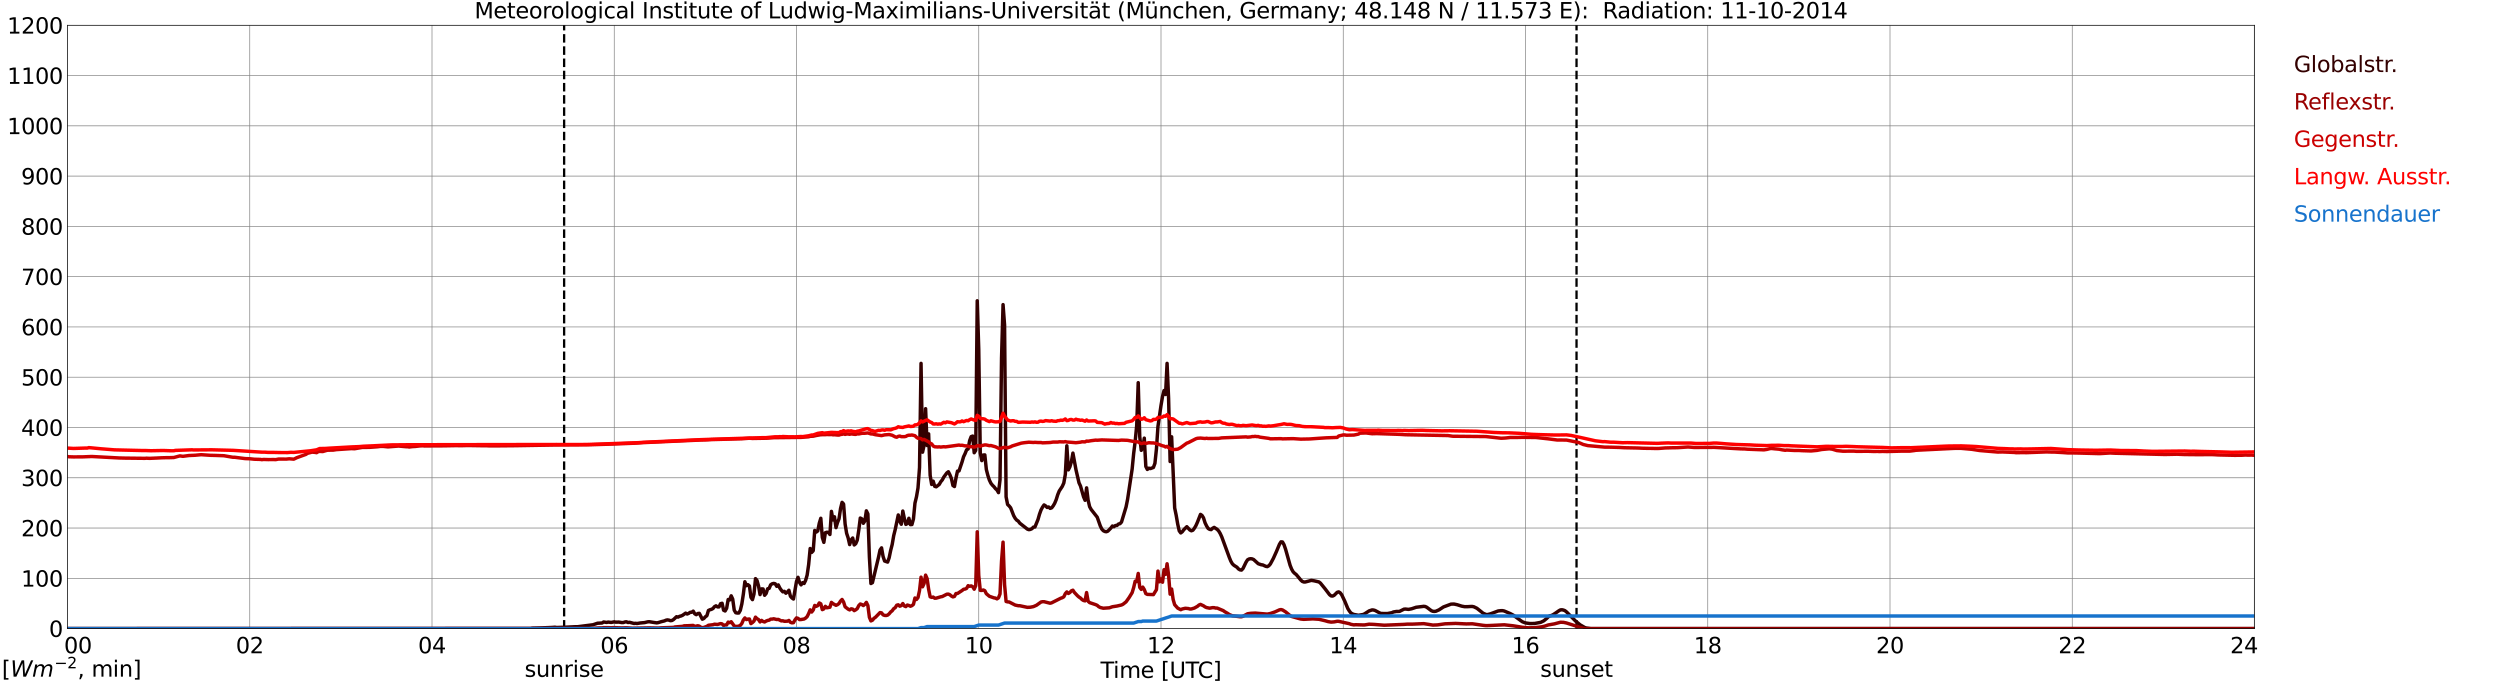 <?xml version="1.0" encoding="utf-8" standalone="no"?>
<!DOCTYPE svg PUBLIC "-//W3C//DTD SVG 1.1//EN"
  "http://www.w3.org/Graphics/SVG/1.1/DTD/svg11.dtd">
<svg xmlns:xlink="http://www.w3.org/1999/xlink" width="1085.4pt" height="296.64pt" viewBox="0 0 1085.4 296.64" xmlns="http://www.w3.org/2000/svg" version="1.1">
 <defs>
  <style type="text/css">*{stroke-linejoin: round; stroke-linecap: butt}</style>
 </defs>
 <g id="figure_1">
  <g id="patch_1">
   <path d="M 0 296.64 
L 1085.4 296.64 
L 1085.4 0 
L 0 0 
z
" style="fill: #ffffff"/>
  </g>
  <g id="axes_1">
   <g id="patch_2">
    <path d="M 29.306 272.909 
L 978.814 272.909 
L 978.814 10.976 
L 29.306 10.976 
z
" style="fill: #ffffff"/>
   </g>
   <g id="patch_3">
    <path d="M 978.814 272.909 
L 978.814 272.909 
L 978.814 10.976 
L 978.814 10.976 
z
" clip-path="url(#p1bfb70ced1)" style="fill: #d3d3d3; opacity: 0.25; stroke: #d3d3d3; stroke-linejoin: miter"/>
   </g>
   <g id="matplotlib.axis_1">
    <g id="xtick_1">
     <g id="line2d_1">
      <path d="M 29.306 272.909 
L 29.306 10.976 
" clip-path="url(#p1bfb70ced1)" style="fill: none; stroke: #808080; stroke-width: 0.3; stroke-linecap: square"/>
     </g>
     <g id="line2d_2"/>
     <g id="text_1">
      <!--    00 -->
      <g transform="translate(18.733 283.627) scale(0.095 -0.095)">
       <defs>
        <path id="DejaVuSans-20" transform="scale(0.016)"/>
        <path id="DejaVuSans-30" d="M 2034 4250 
Q 1547 4250 1301 3770 
Q 1056 3291 1056 2328 
Q 1056 1369 1301 889 
Q 1547 409 2034 409 
Q 2525 409 2770 889 
Q 3016 1369 3016 2328 
Q 3016 3291 2770 3770 
Q 2525 4250 2034 4250 
z
M 2034 4750 
Q 2819 4750 3233 4129 
Q 3647 3509 3647 2328 
Q 3647 1150 3233 529 
Q 2819 -91 2034 -91 
Q 1250 -91 836 529 
Q 422 1150 422 2328 
Q 422 3509 836 4129 
Q 1250 4750 2034 4750 
z
" transform="scale(0.016)"/>
       </defs>
       <use xlink:href="#DejaVuSans-20"/>
       <use xlink:href="#DejaVuSans-20" transform="translate(31.787 0)"/>
       <use xlink:href="#DejaVuSans-20" transform="translate(63.574 0)"/>
       <use xlink:href="#DejaVuSans-30" transform="translate(95.361 0)"/>
       <use xlink:href="#DejaVuSans-30" transform="translate(158.984 0)"/>
      </g>
     </g>
    </g>
    <g id="xtick_2">
     <g id="line2d_3">
      <path d="M 108.431 272.909 
L 108.431 10.976 
" clip-path="url(#p1bfb70ced1)" style="fill: none; stroke: #808080; stroke-width: 0.3; stroke-linecap: square"/>
     </g>
     <g id="line2d_4"/>
     <g id="text_2">
      <!-- 02 -->
      <g transform="translate(102.387 283.627) scale(0.095 -0.095)">
       <defs>
        <path id="DejaVuSans-32" d="M 1228 531 
L 3431 531 
L 3431 0 
L 469 0 
L 469 531 
Q 828 903 1448 1529 
Q 2069 2156 2228 2338 
Q 2531 2678 2651 2914 
Q 2772 3150 2772 3378 
Q 2772 3750 2511 3984 
Q 2250 4219 1831 4219 
Q 1534 4219 1204 4116 
Q 875 4013 500 3803 
L 500 4441 
Q 881 4594 1212 4672 
Q 1544 4750 1819 4750 
Q 2544 4750 2975 4387 
Q 3406 4025 3406 3419 
Q 3406 3131 3298 2873 
Q 3191 2616 2906 2266 
Q 2828 2175 2409 1742 
Q 1991 1309 1228 531 
z
" transform="scale(0.016)"/>
       </defs>
       <use xlink:href="#DejaVuSans-30"/>
       <use xlink:href="#DejaVuSans-32" transform="translate(63.623 0)"/>
      </g>
     </g>
    </g>
    <g id="xtick_3">
     <g id="line2d_5">
      <path d="M 187.557 272.909 
L 187.557 10.976 
" clip-path="url(#p1bfb70ced1)" style="fill: none; stroke: #808080; stroke-width: 0.3; stroke-linecap: square"/>
     </g>
     <g id="line2d_6"/>
     <g id="text_3">
      <!-- 04 -->
      <g transform="translate(181.513 283.627) scale(0.095 -0.095)">
       <defs>
        <path id="DejaVuSans-34" d="M 2419 4116 
L 825 1625 
L 2419 1625 
L 2419 4116 
z
M 2253 4666 
L 3047 4666 
L 3047 1625 
L 3713 1625 
L 3713 1100 
L 3047 1100 
L 3047 0 
L 2419 0 
L 2419 1100 
L 313 1100 
L 313 1709 
L 2253 4666 
z
" transform="scale(0.016)"/>
       </defs>
       <use xlink:href="#DejaVuSans-30"/>
       <use xlink:href="#DejaVuSans-34" transform="translate(63.623 0)"/>
      </g>
     </g>
    </g>
    <g id="xtick_4">
     <g id="line2d_7">
      <path d="M 266.683 272.909 
L 266.683 10.976 
" clip-path="url(#p1bfb70ced1)" style="fill: none; stroke: #808080; stroke-width: 0.3; stroke-linecap: square"/>
     </g>
     <g id="line2d_8"/>
     <g id="text_4">
      <!-- 06 -->
      <g transform="translate(260.638 283.627) scale(0.095 -0.095)">
       <defs>
        <path id="DejaVuSans-36" d="M 2113 2584 
Q 1688 2584 1439 2293 
Q 1191 2003 1191 1497 
Q 1191 994 1439 701 
Q 1688 409 2113 409 
Q 2538 409 2786 701 
Q 3034 994 3034 1497 
Q 3034 2003 2786 2293 
Q 2538 2584 2113 2584 
z
M 3366 4563 
L 3366 3988 
Q 3128 4100 2886 4159 
Q 2644 4219 2406 4219 
Q 1781 4219 1451 3797 
Q 1122 3375 1075 2522 
Q 1259 2794 1537 2939 
Q 1816 3084 2150 3084 
Q 2853 3084 3261 2657 
Q 3669 2231 3669 1497 
Q 3669 778 3244 343 
Q 2819 -91 2113 -91 
Q 1303 -91 875 529 
Q 447 1150 447 2328 
Q 447 3434 972 4092 
Q 1497 4750 2381 4750 
Q 2619 4750 2861 4703 
Q 3103 4656 3366 4563 
z
" transform="scale(0.016)"/>
       </defs>
       <use xlink:href="#DejaVuSans-30"/>
       <use xlink:href="#DejaVuSans-36" transform="translate(63.623 0)"/>
      </g>
     </g>
    </g>
    <g id="xtick_5">
     <g id="line2d_9">
      <path d="M 345.808 272.909 
L 345.808 10.976 
" clip-path="url(#p1bfb70ced1)" style="fill: none; stroke: #808080; stroke-width: 0.3; stroke-linecap: square"/>
     </g>
     <g id="line2d_10"/>
     <g id="text_5">
      <!-- 08 -->
      <g transform="translate(339.764 283.627) scale(0.095 -0.095)">
       <defs>
        <path id="DejaVuSans-38" d="M 2034 2216 
Q 1584 2216 1326 1975 
Q 1069 1734 1069 1313 
Q 1069 891 1326 650 
Q 1584 409 2034 409 
Q 2484 409 2743 651 
Q 3003 894 3003 1313 
Q 3003 1734 2745 1975 
Q 2488 2216 2034 2216 
z
M 1403 2484 
Q 997 2584 770 2862 
Q 544 3141 544 3541 
Q 544 4100 942 4425 
Q 1341 4750 2034 4750 
Q 2731 4750 3128 4425 
Q 3525 4100 3525 3541 
Q 3525 3141 3298 2862 
Q 3072 2584 2669 2484 
Q 3125 2378 3379 2068 
Q 3634 1759 3634 1313 
Q 3634 634 3220 271 
Q 2806 -91 2034 -91 
Q 1263 -91 848 271 
Q 434 634 434 1313 
Q 434 1759 690 2068 
Q 947 2378 1403 2484 
z
M 1172 3481 
Q 1172 3119 1398 2916 
Q 1625 2713 2034 2713 
Q 2441 2713 2670 2916 
Q 2900 3119 2900 3481 
Q 2900 3844 2670 4047 
Q 2441 4250 2034 4250 
Q 1625 4250 1398 4047 
Q 1172 3844 1172 3481 
z
" transform="scale(0.016)"/>
       </defs>
       <use xlink:href="#DejaVuSans-30"/>
       <use xlink:href="#DejaVuSans-38" transform="translate(63.623 0)"/>
      </g>
     </g>
    </g>
    <g id="xtick_6">
     <g id="line2d_11">
      <path d="M 424.934 272.909 
L 424.934 10.976 
" clip-path="url(#p1bfb70ced1)" style="fill: none; stroke: #808080; stroke-width: 0.3; stroke-linecap: square"/>
     </g>
     <g id="line2d_12"/>
     <g id="text_6">
      <!-- 10 -->
      <g transform="translate(418.89 283.627) scale(0.095 -0.095)">
       <defs>
        <path id="DejaVuSans-31" d="M 794 531 
L 1825 531 
L 1825 4091 
L 703 3866 
L 703 4441 
L 1819 4666 
L 2450 4666 
L 2450 531 
L 3481 531 
L 3481 0 
L 794 0 
L 794 531 
z
" transform="scale(0.016)"/>
       </defs>
       <use xlink:href="#DejaVuSans-31"/>
       <use xlink:href="#DejaVuSans-30" transform="translate(63.623 0)"/>
      </g>
     </g>
    </g>
    <g id="xtick_7">
     <g id="line2d_13">
      <path d="M 504.06 272.909 
L 504.06 10.976 
" clip-path="url(#p1bfb70ced1)" style="fill: none; stroke: #808080; stroke-width: 0.3; stroke-linecap: square"/>
     </g>
     <g id="line2d_14"/>
     <g id="text_7">
      <!-- 12 -->
      <g transform="translate(498.015 283.627) scale(0.095 -0.095)">
       <use xlink:href="#DejaVuSans-31"/>
       <use xlink:href="#DejaVuSans-32" transform="translate(63.623 0)"/>
      </g>
     </g>
    </g>
    <g id="xtick_8">
     <g id="line2d_15">
      <path d="M 583.185 272.909 
L 583.185 10.976 
" clip-path="url(#p1bfb70ced1)" style="fill: none; stroke: #808080; stroke-width: 0.3; stroke-linecap: square"/>
     </g>
     <g id="line2d_16"/>
     <g id="text_8">
      <!-- 14 -->
      <g transform="translate(577.141 283.627) scale(0.095 -0.095)">
       <use xlink:href="#DejaVuSans-31"/>
       <use xlink:href="#DejaVuSans-34" transform="translate(63.623 0)"/>
      </g>
     </g>
    </g>
    <g id="xtick_9">
     <g id="line2d_17">
      <path d="M 662.311 272.909 
L 662.311 10.976 
" clip-path="url(#p1bfb70ced1)" style="fill: none; stroke: #808080; stroke-width: 0.3; stroke-linecap: square"/>
     </g>
     <g id="line2d_18"/>
     <g id="text_9">
      <!-- 16 -->
      <g transform="translate(656.267 283.627) scale(0.095 -0.095)">
       <use xlink:href="#DejaVuSans-31"/>
       <use xlink:href="#DejaVuSans-36" transform="translate(63.623 0)"/>
      </g>
     </g>
    </g>
    <g id="xtick_10">
     <g id="line2d_19">
      <path d="M 741.437 272.909 
L 741.437 10.976 
" clip-path="url(#p1bfb70ced1)" style="fill: none; stroke: #808080; stroke-width: 0.3; stroke-linecap: square"/>
     </g>
     <g id="line2d_20"/>
     <g id="text_10">
      <!-- 18 -->
      <g transform="translate(735.392 283.627) scale(0.095 -0.095)">
       <use xlink:href="#DejaVuSans-31"/>
       <use xlink:href="#DejaVuSans-38" transform="translate(63.623 0)"/>
      </g>
     </g>
    </g>
    <g id="xtick_11">
     <g id="line2d_21">
      <path d="M 820.562 272.909 
L 820.562 10.976 
" clip-path="url(#p1bfb70ced1)" style="fill: none; stroke: #808080; stroke-width: 0.3; stroke-linecap: square"/>
     </g>
     <g id="line2d_22"/>
     <g id="text_11">
      <!-- 20 -->
      <g transform="translate(814.518 283.627) scale(0.095 -0.095)">
       <use xlink:href="#DejaVuSans-32"/>
       <use xlink:href="#DejaVuSans-30" transform="translate(63.623 0)"/>
      </g>
     </g>
    </g>
    <g id="xtick_12">
     <g id="line2d_23">
      <path d="M 899.688 272.909 
L 899.688 10.976 
" clip-path="url(#p1bfb70ced1)" style="fill: none; stroke: #808080; stroke-width: 0.3; stroke-linecap: square"/>
     </g>
     <g id="line2d_24"/>
     <g id="text_12">
      <!-- 22 -->
      <g transform="translate(893.644 283.627) scale(0.095 -0.095)">
       <use xlink:href="#DejaVuSans-32"/>
       <use xlink:href="#DejaVuSans-32" transform="translate(63.623 0)"/>
      </g>
     </g>
    </g>
    <g id="xtick_13">
     <g id="line2d_25">
      <path d="M 978.814 272.909 
L 978.814 10.976 
" clip-path="url(#p1bfb70ced1)" style="fill: none; stroke: #808080; stroke-width: 0.3; stroke-linecap: square"/>
     </g>
     <g id="line2d_26"/>
     <g id="text_13">
      <!-- 24    -->
      <g transform="translate(968.241 283.627) scale(0.095 -0.095)">
       <use xlink:href="#DejaVuSans-32"/>
       <use xlink:href="#DejaVuSans-34" transform="translate(63.623 0)"/>
       <use xlink:href="#DejaVuSans-20" transform="translate(127.246 0)"/>
       <use xlink:href="#DejaVuSans-20" transform="translate(159.033 0)"/>
       <use xlink:href="#DejaVuSans-20" transform="translate(190.82 0)"/>
      </g>
     </g>
    </g>
    <g id="text_14">
     <!-- Time [UTC] -->
     <g transform="translate(477.806 294.322) scale(0.095 -0.095)">
      <defs>
       <path id="DejaVuSans-54" d="M -19 4666 
L 3928 4666 
L 3928 4134 
L 2272 4134 
L 2272 0 
L 1638 0 
L 1638 4134 
L -19 4134 
L -19 4666 
z
" transform="scale(0.016)"/>
       <path id="DejaVuSans-69" d="M 603 3500 
L 1178 3500 
L 1178 0 
L 603 0 
L 603 3500 
z
M 603 4863 
L 1178 4863 
L 1178 4134 
L 603 4134 
L 603 4863 
z
" transform="scale(0.016)"/>
       <path id="DejaVuSans-6d" d="M 3328 2828 
Q 3544 3216 3844 3400 
Q 4144 3584 4550 3584 
Q 5097 3584 5394 3201 
Q 5691 2819 5691 2113 
L 5691 0 
L 5113 0 
L 5113 2094 
Q 5113 2597 4934 2840 
Q 4756 3084 4391 3084 
Q 3944 3084 3684 2787 
Q 3425 2491 3425 1978 
L 3425 0 
L 2847 0 
L 2847 2094 
Q 2847 2600 2669 2842 
Q 2491 3084 2119 3084 
Q 1678 3084 1418 2786 
Q 1159 2488 1159 1978 
L 1159 0 
L 581 0 
L 581 3500 
L 1159 3500 
L 1159 2956 
Q 1356 3278 1631 3431 
Q 1906 3584 2284 3584 
Q 2666 3584 2933 3390 
Q 3200 3197 3328 2828 
z
" transform="scale(0.016)"/>
       <path id="DejaVuSans-65" d="M 3597 1894 
L 3597 1613 
L 953 1613 
Q 991 1019 1311 708 
Q 1631 397 2203 397 
Q 2534 397 2845 478 
Q 3156 559 3463 722 
L 3463 178 
Q 3153 47 2828 -22 
Q 2503 -91 2169 -91 
Q 1331 -91 842 396 
Q 353 884 353 1716 
Q 353 2575 817 3079 
Q 1281 3584 2069 3584 
Q 2775 3584 3186 3129 
Q 3597 2675 3597 1894 
z
M 3022 2063 
Q 3016 2534 2758 2815 
Q 2500 3097 2075 3097 
Q 1594 3097 1305 2825 
Q 1016 2553 972 2059 
L 3022 2063 
z
" transform="scale(0.016)"/>
       <path id="DejaVuSans-5b" d="M 550 4863 
L 1875 4863 
L 1875 4416 
L 1125 4416 
L 1125 -397 
L 1875 -397 
L 1875 -844 
L 550 -844 
L 550 4863 
z
" transform="scale(0.016)"/>
       <path id="DejaVuSans-55" d="M 556 4666 
L 1191 4666 
L 1191 1831 
Q 1191 1081 1462 751 
Q 1734 422 2344 422 
Q 2950 422 3222 751 
Q 3494 1081 3494 1831 
L 3494 4666 
L 4128 4666 
L 4128 1753 
Q 4128 841 3676 375 
Q 3225 -91 2344 -91 
Q 1459 -91 1007 375 
Q 556 841 556 1753 
L 556 4666 
z
" transform="scale(0.016)"/>
       <path id="DejaVuSans-43" d="M 4122 4306 
L 4122 3641 
Q 3803 3938 3442 4084 
Q 3081 4231 2675 4231 
Q 1875 4231 1450 3742 
Q 1025 3253 1025 2328 
Q 1025 1406 1450 917 
Q 1875 428 2675 428 
Q 3081 428 3442 575 
Q 3803 722 4122 1019 
L 4122 359 
Q 3791 134 3420 21 
Q 3050 -91 2638 -91 
Q 1578 -91 968 557 
Q 359 1206 359 2328 
Q 359 3453 968 4101 
Q 1578 4750 2638 4750 
Q 3056 4750 3426 4639 
Q 3797 4528 4122 4306 
z
" transform="scale(0.016)"/>
       <path id="DejaVuSans-5d" d="M 1947 4863 
L 1947 -844 
L 622 -844 
L 622 -397 
L 1369 -397 
L 1369 4416 
L 622 4416 
L 622 4863 
L 1947 4863 
z
" transform="scale(0.016)"/>
      </defs>
      <use xlink:href="#DejaVuSans-54"/>
      <use xlink:href="#DejaVuSans-69" transform="translate(57.959 0)"/>
      <use xlink:href="#DejaVuSans-6d" transform="translate(85.742 0)"/>
      <use xlink:href="#DejaVuSans-65" transform="translate(183.154 0)"/>
      <use xlink:href="#DejaVuSans-20" transform="translate(244.678 0)"/>
      <use xlink:href="#DejaVuSans-5b" transform="translate(276.465 0)"/>
      <use xlink:href="#DejaVuSans-55" transform="translate(315.479 0)"/>
      <use xlink:href="#DejaVuSans-54" transform="translate(388.672 0)"/>
      <use xlink:href="#DejaVuSans-43" transform="translate(443.881 0)"/>
      <use xlink:href="#DejaVuSans-5d" transform="translate(513.705 0)"/>
     </g>
    </g>
   </g>
   <g id="matplotlib.axis_2">
    <g id="ytick_1">
     <g id="line2d_27">
      <path d="M 29.306 272.909 
L 978.814 272.909 
" clip-path="url(#p1bfb70ced1)" style="fill: none; stroke: #808080; stroke-width: 0.3; stroke-linecap: square"/>
     </g>
     <g id="line2d_28"/>
     <g id="text_15">
      <!-- 0 -->
      <g transform="translate(21.261 276.518) scale(0.095 -0.095)">
       <use xlink:href="#DejaVuSans-30"/>
      </g>
     </g>
    </g>
    <g id="ytick_2">
     <g id="line2d_29">
      <path d="M 29.306 251.081 
L 978.814 251.081 
" clip-path="url(#p1bfb70ced1)" style="fill: none; stroke: #808080; stroke-width: 0.3; stroke-linecap: square"/>
     </g>
     <g id="line2d_30"/>
     <g id="text_16">
      <!-- 100 -->
      <g transform="translate(9.173 254.69) scale(0.095 -0.095)">
       <use xlink:href="#DejaVuSans-31"/>
       <use xlink:href="#DejaVuSans-30" transform="translate(63.623 0)"/>
       <use xlink:href="#DejaVuSans-30" transform="translate(127.246 0)"/>
      </g>
     </g>
    </g>
    <g id="ytick_3">
     <g id="line2d_31">
      <path d="M 29.306 229.253 
L 978.814 229.253 
" clip-path="url(#p1bfb70ced1)" style="fill: none; stroke: #808080; stroke-width: 0.3; stroke-linecap: square"/>
     </g>
     <g id="line2d_32"/>
     <g id="text_17">
      <!-- 200 -->
      <g transform="translate(9.173 232.863) scale(0.095 -0.095)">
       <use xlink:href="#DejaVuSans-32"/>
       <use xlink:href="#DejaVuSans-30" transform="translate(63.623 0)"/>
       <use xlink:href="#DejaVuSans-30" transform="translate(127.246 0)"/>
      </g>
     </g>
    </g>
    <g id="ytick_4">
     <g id="line2d_33">
      <path d="M 29.306 207.426 
L 978.814 207.426 
" clip-path="url(#p1bfb70ced1)" style="fill: none; stroke: #808080; stroke-width: 0.3; stroke-linecap: square"/>
     </g>
     <g id="line2d_34"/>
     <g id="text_18">
      <!-- 300 -->
      <g transform="translate(9.173 211.035) scale(0.095 -0.095)">
       <defs>
        <path id="DejaVuSans-33" d="M 2597 2516 
Q 3050 2419 3304 2112 
Q 3559 1806 3559 1356 
Q 3559 666 3084 287 
Q 2609 -91 1734 -91 
Q 1441 -91 1130 -33 
Q 819 25 488 141 
L 488 750 
Q 750 597 1062 519 
Q 1375 441 1716 441 
Q 2309 441 2620 675 
Q 2931 909 2931 1356 
Q 2931 1769 2642 2001 
Q 2353 2234 1838 2234 
L 1294 2234 
L 1294 2753 
L 1863 2753 
Q 2328 2753 2575 2939 
Q 2822 3125 2822 3475 
Q 2822 3834 2567 4026 
Q 2313 4219 1838 4219 
Q 1578 4219 1281 4162 
Q 984 4106 628 3988 
L 628 4550 
Q 988 4650 1302 4700 
Q 1616 4750 1894 4750 
Q 2613 4750 3031 4423 
Q 3450 4097 3450 3541 
Q 3450 3153 3228 2886 
Q 3006 2619 2597 2516 
z
" transform="scale(0.016)"/>
       </defs>
       <use xlink:href="#DejaVuSans-33"/>
       <use xlink:href="#DejaVuSans-30" transform="translate(63.623 0)"/>
       <use xlink:href="#DejaVuSans-30" transform="translate(127.246 0)"/>
      </g>
     </g>
    </g>
    <g id="ytick_5">
     <g id="line2d_35">
      <path d="M 29.306 185.598 
L 978.814 185.598 
" clip-path="url(#p1bfb70ced1)" style="fill: none; stroke: #808080; stroke-width: 0.3; stroke-linecap: square"/>
     </g>
     <g id="line2d_36"/>
     <g id="text_19">
      <!-- 400 -->
      <g transform="translate(9.173 189.207) scale(0.095 -0.095)">
       <use xlink:href="#DejaVuSans-34"/>
       <use xlink:href="#DejaVuSans-30" transform="translate(63.623 0)"/>
       <use xlink:href="#DejaVuSans-30" transform="translate(127.246 0)"/>
      </g>
     </g>
    </g>
    <g id="ytick_6">
     <g id="line2d_37">
      <path d="M 29.306 163.77 
L 978.814 163.77 
" clip-path="url(#p1bfb70ced1)" style="fill: none; stroke: #808080; stroke-width: 0.3; stroke-linecap: square"/>
     </g>
     <g id="line2d_38"/>
     <g id="text_20">
      <!-- 500 -->
      <g transform="translate(9.173 167.379) scale(0.095 -0.095)">
       <defs>
        <path id="DejaVuSans-35" d="M 691 4666 
L 3169 4666 
L 3169 4134 
L 1269 4134 
L 1269 2991 
Q 1406 3038 1543 3061 
Q 1681 3084 1819 3084 
Q 2600 3084 3056 2656 
Q 3513 2228 3513 1497 
Q 3513 744 3044 326 
Q 2575 -91 1722 -91 
Q 1428 -91 1123 -41 
Q 819 9 494 109 
L 494 744 
Q 775 591 1075 516 
Q 1375 441 1709 441 
Q 2250 441 2565 725 
Q 2881 1009 2881 1497 
Q 2881 1984 2565 2268 
Q 2250 2553 1709 2553 
Q 1456 2553 1204 2497 
Q 953 2441 691 2322 
L 691 4666 
z
" transform="scale(0.016)"/>
       </defs>
       <use xlink:href="#DejaVuSans-35"/>
       <use xlink:href="#DejaVuSans-30" transform="translate(63.623 0)"/>
       <use xlink:href="#DejaVuSans-30" transform="translate(127.246 0)"/>
      </g>
     </g>
    </g>
    <g id="ytick_7">
     <g id="line2d_39">
      <path d="M 29.306 141.942 
L 978.814 141.942 
" clip-path="url(#p1bfb70ced1)" style="fill: none; stroke: #808080; stroke-width: 0.3; stroke-linecap: square"/>
     </g>
     <g id="line2d_40"/>
     <g id="text_21">
      <!-- 600 -->
      <g transform="translate(9.173 145.551) scale(0.095 -0.095)">
       <use xlink:href="#DejaVuSans-36"/>
       <use xlink:href="#DejaVuSans-30" transform="translate(63.623 0)"/>
       <use xlink:href="#DejaVuSans-30" transform="translate(127.246 0)"/>
      </g>
     </g>
    </g>
    <g id="ytick_8">
     <g id="line2d_41">
      <path d="M 29.306 120.114 
L 978.814 120.114 
" clip-path="url(#p1bfb70ced1)" style="fill: none; stroke: #808080; stroke-width: 0.3; stroke-linecap: square"/>
     </g>
     <g id="line2d_42"/>
     <g id="text_22">
      <!-- 700 -->
      <g transform="translate(9.173 123.724) scale(0.095 -0.095)">
       <defs>
        <path id="DejaVuSans-37" d="M 525 4666 
L 3525 4666 
L 3525 4397 
L 1831 0 
L 1172 0 
L 2766 4134 
L 525 4134 
L 525 4666 
z
" transform="scale(0.016)"/>
       </defs>
       <use xlink:href="#DejaVuSans-37"/>
       <use xlink:href="#DejaVuSans-30" transform="translate(63.623 0)"/>
       <use xlink:href="#DejaVuSans-30" transform="translate(127.246 0)"/>
      </g>
     </g>
    </g>
    <g id="ytick_9">
     <g id="line2d_43">
      <path d="M 29.306 98.287 
L 978.814 98.287 
" clip-path="url(#p1bfb70ced1)" style="fill: none; stroke: #808080; stroke-width: 0.3; stroke-linecap: square"/>
     </g>
     <g id="line2d_44"/>
     <g id="text_23">
      <!-- 800 -->
      <g transform="translate(9.173 101.896) scale(0.095 -0.095)">
       <use xlink:href="#DejaVuSans-38"/>
       <use xlink:href="#DejaVuSans-30" transform="translate(63.623 0)"/>
       <use xlink:href="#DejaVuSans-30" transform="translate(127.246 0)"/>
      </g>
     </g>
    </g>
    <g id="ytick_10">
     <g id="line2d_45">
      <path d="M 29.306 76.459 
L 978.814 76.459 
" clip-path="url(#p1bfb70ced1)" style="fill: none; stroke: #808080; stroke-width: 0.3; stroke-linecap: square"/>
     </g>
     <g id="line2d_46"/>
     <g id="text_24">
      <!-- 900 -->
      <g transform="translate(9.173 80.068) scale(0.095 -0.095)">
       <defs>
        <path id="DejaVuSans-39" d="M 703 97 
L 703 672 
Q 941 559 1184 500 
Q 1428 441 1663 441 
Q 2288 441 2617 861 
Q 2947 1281 2994 2138 
Q 2813 1869 2534 1725 
Q 2256 1581 1919 1581 
Q 1219 1581 811 2004 
Q 403 2428 403 3163 
Q 403 3881 828 4315 
Q 1253 4750 1959 4750 
Q 2769 4750 3195 4129 
Q 3622 3509 3622 2328 
Q 3622 1225 3098 567 
Q 2575 -91 1691 -91 
Q 1453 -91 1209 -44 
Q 966 3 703 97 
z
M 1959 2075 
Q 2384 2075 2632 2365 
Q 2881 2656 2881 3163 
Q 2881 3666 2632 3958 
Q 2384 4250 1959 4250 
Q 1534 4250 1286 3958 
Q 1038 3666 1038 3163 
Q 1038 2656 1286 2365 
Q 1534 2075 1959 2075 
z
" transform="scale(0.016)"/>
       </defs>
       <use xlink:href="#DejaVuSans-39"/>
       <use xlink:href="#DejaVuSans-30" transform="translate(63.623 0)"/>
       <use xlink:href="#DejaVuSans-30" transform="translate(127.246 0)"/>
      </g>
     </g>
    </g>
    <g id="ytick_11">
     <g id="line2d_47">
      <path d="M 29.306 54.631 
L 978.814 54.631 
" clip-path="url(#p1bfb70ced1)" style="fill: none; stroke: #808080; stroke-width: 0.3; stroke-linecap: square"/>
     </g>
     <g id="line2d_48"/>
     <g id="text_25">
      <!-- 1000 -->
      <g transform="translate(3.128 58.24) scale(0.095 -0.095)">
       <use xlink:href="#DejaVuSans-31"/>
       <use xlink:href="#DejaVuSans-30" transform="translate(63.623 0)"/>
       <use xlink:href="#DejaVuSans-30" transform="translate(127.246 0)"/>
       <use xlink:href="#DejaVuSans-30" transform="translate(190.869 0)"/>
      </g>
     </g>
    </g>
    <g id="ytick_12">
     <g id="line2d_49">
      <path d="M 29.306 32.803 
L 978.814 32.803 
" clip-path="url(#p1bfb70ced1)" style="fill: none; stroke: #808080; stroke-width: 0.3; stroke-linecap: square"/>
     </g>
     <g id="line2d_50"/>
     <g id="text_26">
      <!-- 1100 -->
      <g transform="translate(3.128 36.413) scale(0.095 -0.095)">
       <use xlink:href="#DejaVuSans-31"/>
       <use xlink:href="#DejaVuSans-31" transform="translate(63.623 0)"/>
       <use xlink:href="#DejaVuSans-30" transform="translate(127.246 0)"/>
       <use xlink:href="#DejaVuSans-30" transform="translate(190.869 0)"/>
      </g>
     </g>
    </g>
    <g id="ytick_13">
     <g id="line2d_51">
      <path d="M 29.306 10.976 
L 978.814 10.976 
" clip-path="url(#p1bfb70ced1)" style="fill: none; stroke: #808080; stroke-width: 0.3; stroke-linecap: square"/>
     </g>
     <g id="line2d_52"/>
     <g id="text_27">
      <!-- 1200 -->
      <g transform="translate(3.128 14.585) scale(0.095 -0.095)">
       <use xlink:href="#DejaVuSans-31"/>
       <use xlink:href="#DejaVuSans-32" transform="translate(63.623 0)"/>
       <use xlink:href="#DejaVuSans-30" transform="translate(127.246 0)"/>
       <use xlink:href="#DejaVuSans-30" transform="translate(190.869 0)"/>
      </g>
     </g>
    </g>
   </g>
   <g id="line2d_53">
    <path d="M 244.923 272.909 
L 244.923 10.976 
" clip-path="url(#p1bfb70ced1)" style="fill: none; stroke-dasharray: 3.7,1.6; stroke-dashoffset: 0; stroke: #000000"/>
   </g>
   <g id="line2d_54">
    <path d="M 684.466 272.909 
L 684.466 10.976 
" clip-path="url(#p1bfb70ced1)" style="fill: none; stroke-dasharray: 3.7,1.6; stroke-dashoffset: 0; stroke: #000000"/>
   </g>
   <g id="line2d_55">
    <path d="M 29.306 272.909 
L 230.417 272.909 
L 231.076 272.734 
L 234.373 272.634 
L 239.648 272.411 
L 240.967 272.311 
L 241.626 272.431 
L 244.923 272.33 
L 249.539 272.11 
L 250.858 272.09 
L 257.451 271.246 
L 259.43 270.582 
L 261.408 270.482 
L 262.067 270.041 
L 263.386 270.241 
L 264.045 270.08 
L 265.364 270.241 
L 266.683 269.98 
L 267.342 270.121 
L 268.661 270.08 
L 269.98 270.3 
L 270.639 270.281 
L 271.298 270.041 
L 271.958 269.94 
L 272.617 270.281 
L 273.277 270.161 
L 275.255 270.682 
L 275.914 270.604 
L 276.573 270.704 
L 277.892 270.482 
L 279.87 270.3 
L 281.189 269.98 
L 281.849 269.918 
L 283.827 270.241 
L 285.145 270.423 
L 285.805 270.3 
L 287.124 269.899 
L 288.442 269.578 
L 289.102 269.277 
L 289.761 269.135 
L 290.42 269.235 
L 291.08 269.477 
L 291.739 269.397 
L 292.399 268.995 
L 293.717 267.749 
L 294.377 267.93 
L 295.036 267.587 
L 295.696 267.428 
L 296.355 267.127 
L 297.674 266.201 
L 298.333 266.583 
L 298.992 266.302 
L 299.652 265.839 
L 300.311 265.819 
L 300.971 265.337 
L 301.63 266.483 
L 302.289 266.865 
L 302.949 266.363 
L 303.608 266.282 
L 304.927 268.834 
L 305.586 268.513 
L 306.246 267.788 
L 306.905 267.306 
L 307.564 265.055 
L 308.224 264.734 
L 308.883 264.553 
L 309.543 264.191 
L 310.202 263.388 
L 310.861 263.025 
L 311.521 263.508 
L 312.18 263.488 
L 312.839 262.1 
L 313.499 261.921 
L 314.158 264.935 
L 314.818 265.256 
L 315.477 264.09 
L 316.136 260.292 
L 316.796 260.474 
L 317.455 258.684 
L 318.114 260.111 
L 318.774 264.915 
L 319.433 266.02 
L 320.093 266.162 
L 320.752 266.14 
L 321.411 264.994 
L 322.071 262.222 
L 322.73 257.961 
L 323.39 252.574 
L 324.049 254.283 
L 324.708 253.84 
L 325.368 254.403 
L 326.027 259.328 
L 326.686 260.332 
L 327.346 257.9 
L 328.005 251.227 
L 328.665 252.011 
L 329.324 254.403 
L 329.983 258.142 
L 330.643 255.669 
L 331.302 255.709 
L 331.961 258.444 
L 332.621 257.66 
L 333.28 255.628 
L 333.94 255.449 
L 334.599 253.879 
L 335.258 253.458 
L 335.918 253.297 
L 336.577 253.458 
L 337.236 254.563 
L 337.896 253.94 
L 338.555 255.287 
L 339.215 256.232 
L 339.874 256.955 
L 340.533 256.734 
L 341.193 257.557 
L 341.852 257.036 
L 342.512 256.272 
L 343.171 258.845 
L 343.83 259.609 
L 344.49 260.07 
L 345.808 252.432 
L 346.468 250.644 
L 347.127 252.875 
L 347.787 253.921 
L 348.446 252.976 
L 349.105 253.318 
L 349.765 251.972 
L 350.424 249.699 
L 351.083 245.118 
L 351.743 238.142 
L 352.402 239.831 
L 353.062 239.128 
L 353.721 230.303 
L 354.38 231.008 
L 355.04 230.504 
L 355.699 227.169 
L 356.359 225.019 
L 357.018 233.339 
L 357.677 235.47 
L 358.337 231.288 
L 358.996 231.067 
L 359.655 231.148 
L 360.315 232.052 
L 360.974 222.024 
L 361.634 225.741 
L 362.293 224.375 
L 362.952 229.079 
L 363.612 226.868 
L 364.271 225.22 
L 364.93 220.797 
L 365.59 218.104 
L 366.249 218.826 
L 366.909 227.49 
L 367.568 231.53 
L 368.227 233.521 
L 368.887 236.435 
L 369.546 234.363 
L 370.206 233.58 
L 370.865 236.594 
L 371.524 236.053 
L 372.184 234.505 
L 372.843 230.183 
L 373.502 224.918 
L 374.162 225.259 
L 374.821 227.188 
L 375.481 226.184 
L 376.14 221.782 
L 376.799 223.128 
L 377.459 241.981 
L 378.118 253.338 
L 378.777 252.956 
L 381.415 241.922 
L 382.074 238.827 
L 382.734 237.862 
L 383.393 241.599 
L 384.053 243.57 
L 385.371 244.031 
L 386.031 242.162 
L 386.69 238.967 
L 387.349 236.393 
L 388.009 232.556 
L 388.668 229.902 
L 389.987 223.572 
L 390.646 226.285 
L 391.306 227.61 
L 391.965 221.882 
L 392.624 225.097 
L 393.284 227.671 
L 393.943 227.308 
L 394.603 225.019 
L 395.262 227.771 
L 395.921 227.732 
L 396.581 225.298 
L 397.24 218.425 
L 397.899 215.692 
L 398.559 211.852 
L 399.218 203.01 
L 399.878 157.765 
L 400.537 196.315 
L 401.196 193.342 
L 401.856 177.443 
L 402.515 193.421 
L 403.175 188.376 
L 403.834 206.365 
L 404.493 210.324 
L 405.153 208.899 
L 405.812 211.149 
L 406.471 211.35 
L 407.79 210.305 
L 408.45 209.139 
L 409.109 208.355 
L 409.768 207.109 
L 411.087 205.321 
L 411.746 204.817 
L 412.406 206.125 
L 413.065 207.753 
L 413.725 210.787 
L 414.384 211.23 
L 415.043 207.552 
L 415.703 204.536 
L 416.362 204.457 
L 417.681 200.576 
L 418.34 198.306 
L 419 196.939 
L 419.659 195.291 
L 420.318 194.929 
L 420.978 191.312 
L 421.637 189.584 
L 422.297 189.322 
L 422.956 196.557 
L 423.615 195.532 
L 424.275 130.592 
L 424.934 151.656 
L 425.593 196.616 
L 426.253 199.974 
L 426.912 197.562 
L 427.572 197.503 
L 428.231 203.852 
L 428.89 206.406 
L 429.55 208.436 
L 430.209 209.803 
L 430.869 210.647 
L 431.528 211.289 
L 432.187 212.134 
L 432.847 212.736 
L 433.506 213.882 
L 434.165 208.355 
L 434.825 155.495 
L 435.484 132.259 
L 436.144 141.104 
L 436.803 215.711 
L 437.462 219.049 
L 438.122 219.651 
L 438.781 220.476 
L 440.1 223.873 
L 440.759 225.038 
L 441.419 225.822 
L 442.078 226.243 
L 442.737 227.127 
L 446.034 229.72 
L 446.694 229.963 
L 447.353 229.84 
L 448.012 229.539 
L 448.672 228.856 
L 449.331 228.797 
L 450.65 225.56 
L 451.309 223.248 
L 451.969 221.419 
L 452.628 220.173 
L 453.287 219.23 
L 453.947 219.632 
L 454.606 220.315 
L 455.266 220.114 
L 455.925 220.716 
L 456.584 220.496 
L 457.244 219.632 
L 457.903 218.505 
L 458.563 216.918 
L 459.222 214.788 
L 459.881 213.179 
L 461.2 211.169 
L 461.859 209.702 
L 462.519 205.963 
L 463.178 193.543 
L 463.838 203.994 
L 464.497 202.687 
L 465.156 200.456 
L 465.816 196.719 
L 467.134 203.894 
L 468.453 209.602 
L 469.113 211.029 
L 470.431 215.672 
L 471.091 217.2 
L 471.75 211.813 
L 472.409 217.1 
L 473.069 219.972 
L 473.728 221.179 
L 476.366 224.536 
L 477.685 228.293 
L 478.344 229.681 
L 479.003 230.404 
L 479.663 230.746 
L 480.322 230.866 
L 480.981 230.604 
L 482.3 229.258 
L 482.96 228.374 
L 483.619 228.675 
L 484.278 228.153 
L 484.938 228.134 
L 485.597 227.509 
L 486.256 227.37 
L 486.916 226.645 
L 488.894 220.073 
L 489.553 216.777 
L 491.532 203.632 
L 492.191 196.878 
L 492.85 191.592 
L 493.51 184.74 
L 494.169 166.147 
L 494.828 189.542 
L 495.488 195.512 
L 496.147 194.307 
L 496.807 190.225 
L 497.466 202.506 
L 498.125 203.813 
L 498.785 203.27 
L 499.444 203.451 
L 500.763 202.949 
L 501.422 201.161 
L 502.082 194.868 
L 502.741 185.142 
L 504.06 176.057 
L 504.719 172.117 
L 505.379 169.563 
L 506.038 171.272 
L 506.697 157.765 
L 507.357 172.92 
L 508.016 200.375 
L 508.675 189.642 
L 509.994 220.535 
L 510.654 223.731 
L 511.313 227.551 
L 511.972 230.465 
L 512.632 231.368 
L 513.291 230.866 
L 513.95 229.982 
L 515.269 228.675 
L 516.588 230.102 
L 517.247 230.445 
L 517.907 230.203 
L 518.566 229.319 
L 519.226 228.192 
L 519.885 226.706 
L 521.204 223.329 
L 521.863 223.772 
L 522.522 224.857 
L 523.182 226.968 
L 523.841 228.334 
L 524.501 229.419 
L 525.16 229.821 
L 525.819 229.943 
L 526.479 229.338 
L 527.138 228.978 
L 528.457 229.84 
L 529.116 230.545 
L 529.776 231.65 
L 530.435 233.078 
L 533.732 242.062 
L 534.391 243.671 
L 535.051 244.795 
L 535.71 245.419 
L 537.029 246.264 
L 537.688 247.006 
L 538.348 247.407 
L 539.007 247.508 
L 539.666 246.805 
L 540.985 244.072 
L 541.644 243.046 
L 542.304 242.684 
L 542.963 242.564 
L 543.623 242.645 
L 544.282 242.926 
L 546.26 244.736 
L 547.579 245.196 
L 548.238 245.277 
L 549.557 245.882 
L 550.216 246.002 
L 550.876 245.62 
L 551.535 244.875 
L 552.854 242.405 
L 554.173 239.469 
L 555.491 236.293 
L 556.151 235.247 
L 556.81 235.308 
L 557.47 236.494 
L 558.129 238.403 
L 560.107 245.419 
L 560.766 247.087 
L 561.426 248.252 
L 562.085 248.916 
L 562.745 249.418 
L 564.063 250.985 
L 564.723 251.81 
L 565.382 252.413 
L 566.042 252.674 
L 566.701 252.674 
L 568.02 252.332 
L 569.338 251.972 
L 570.657 252.192 
L 572.635 252.655 
L 573.295 253.177 
L 575.273 255.608 
L 577.251 258.201 
L 577.91 258.725 
L 578.57 258.784 
L 579.229 258.463 
L 580.548 257.156 
L 581.207 256.975 
L 581.867 257.378 
L 582.526 258.243 
L 583.845 261.015 
L 585.164 264.191 
L 585.823 265.256 
L 586.482 266.101 
L 587.142 266.502 
L 587.801 266.764 
L 589.779 267.127 
L 591.757 266.804 
L 592.417 266.522 
L 594.395 265.236 
L 595.714 264.793 
L 596.373 264.854 
L 597.032 265.055 
L 599.011 266.12 
L 599.67 266.341 
L 602.307 266.382 
L 604.286 266 
L 604.945 265.699 
L 606.264 265.476 
L 607.582 265.457 
L 609.561 264.472 
L 610.22 264.433 
L 611.539 264.573 
L 612.858 264.311 
L 614.836 263.649 
L 618.133 263.246 
L 618.792 263.326 
L 619.451 263.649 
L 621.429 265.136 
L 622.089 265.398 
L 622.748 265.457 
L 623.408 265.376 
L 624.726 264.793 
L 626.705 263.508 
L 630.001 262.281 
L 631.32 262.261 
L 632.639 262.543 
L 634.617 263.167 
L 635.936 263.407 
L 637.255 263.388 
L 638.573 263.307 
L 639.233 263.307 
L 639.892 263.446 
L 641.211 264.09 
L 643.189 265.658 
L 643.848 266.201 
L 645.167 266.784 
L 645.827 266.823 
L 647.145 266.483 
L 650.442 265.256 
L 651.761 265.116 
L 652.42 265.136 
L 653.08 265.276 
L 655.717 266.402 
L 657.036 267.105 
L 658.355 268.05 
L 660.333 269.517 
L 660.992 269.96 
L 662.311 270.462 
L 664.289 270.724 
L 666.267 270.682 
L 668.905 270.2 
L 670.224 269.558 
L 671.542 268.471 
L 672.202 267.788 
L 672.861 267.386 
L 673.521 267.227 
L 674.18 266.945 
L 675.499 266.081 
L 676.817 265.156 
L 677.477 264.793 
L 678.136 264.734 
L 678.796 264.874 
L 679.455 265.136 
L 680.114 265.658 
L 684.071 269.659 
L 686.049 271.287 
L 688.027 272.431 
L 688.686 272.653 
L 690.664 272.909 
L 978.154 272.909 
L 978.154 272.909 
" clip-path="url(#p1bfb70ced1)" style="fill: none; stroke: #330000; stroke-width: 1.5; stroke-linecap: square"/>
   </g>
   <g id="line2d_56">
    <path d="M 29.306 272.909 
L 256.792 272.811 
L 260.089 272.59 
L 261.408 272.59 
L 262.067 272.49 
L 265.364 272.529 
L 266.683 272.49 
L 269.98 272.61 
L 271.958 272.549 
L 274.595 272.73 
L 281.849 272.59 
L 285.805 272.669 
L 287.124 272.568 
L 292.399 272.387 
L 293.058 272.186 
L 296.355 271.927 
L 297.014 271.704 
L 298.992 271.645 
L 300.971 271.525 
L 301.63 271.966 
L 302.949 271.684 
L 303.608 271.846 
L 304.267 272.309 
L 304.927 272.509 
L 305.586 272.409 
L 306.905 271.927 
L 307.564 271.464 
L 309.543 271.222 
L 310.202 271.001 
L 311.521 271.121 
L 312.839 270.739 
L 313.499 270.861 
L 314.158 271.584 
L 314.818 271.322 
L 315.477 271.322 
L 316.136 270.097 
L 316.796 270.357 
L 317.455 269.936 
L 318.774 271.785 
L 319.433 271.966 
L 320.093 271.966 
L 320.752 271.826 
L 321.411 271.525 
L 322.071 270.7 
L 322.73 269.172 
L 323.39 268.288 
L 324.049 268.991 
L 324.708 268.79 
L 325.368 268.751 
L 326.027 270.739 
L 326.686 270.279 
L 327.346 269.654 
L 328.005 267.945 
L 328.665 268.609 
L 329.324 268.991 
L 329.983 270.017 
L 330.643 269.353 
L 331.302 269.835 
L 331.961 270.036 
L 332.621 269.635 
L 333.28 269.373 
L 333.94 269.253 
L 334.599 268.79 
L 335.258 268.79 
L 335.918 268.65 
L 337.236 268.971 
L 337.896 268.91 
L 339.215 269.574 
L 339.874 269.515 
L 340.533 269.735 
L 341.852 269.696 
L 342.512 269.373 
L 343.171 270.178 
L 343.83 270.418 
L 344.49 270.337 
L 345.149 269.113 
L 345.808 268.268 
L 346.468 268.469 
L 347.127 269.013 
L 347.787 268.971 
L 349.105 268.751 
L 349.765 268.349 
L 350.424 267.705 
L 351.083 266.398 
L 351.743 264.771 
L 352.402 265.714 
L 353.062 264.85 
L 353.721 262.861 
L 354.38 263.243 
L 355.04 262.942 
L 355.699 261.777 
L 356.359 262.159 
L 357.018 264.671 
L 357.677 264.368 
L 358.337 263.243 
L 358.996 263.885 
L 360.315 263.625 
L 360.974 261.534 
L 361.634 262.078 
L 362.952 262.8 
L 363.612 262.519 
L 364.271 262.017 
L 364.93 260.952 
L 365.59 260.268 
L 366.249 261.373 
L 366.909 263.444 
L 368.227 264.468 
L 368.887 264.791 
L 369.546 264.328 
L 370.206 264.448 
L 370.865 265.112 
L 371.524 264.75 
L 372.184 264.228 
L 372.843 262.92 
L 373.502 262.237 
L 374.162 262.46 
L 374.821 262.901 
L 375.481 262.379 
L 376.14 261.534 
L 376.799 262.92 
L 377.459 268.006 
L 378.118 269.574 
L 378.777 269.272 
L 379.437 268.449 
L 380.096 267.987 
L 382.074 265.957 
L 382.734 266.077 
L 383.393 266.941 
L 384.053 267.183 
L 384.712 267.223 
L 385.371 267.061 
L 386.031 266.498 
L 386.69 265.695 
L 387.349 265.173 
L 388.009 264.267 
L 388.668 263.826 
L 389.328 262.761 
L 389.987 262.58 
L 390.646 263.182 
L 391.306 262.92 
L 391.965 262.036 
L 392.624 263.102 
L 393.284 263.364 
L 393.943 262.68 
L 394.603 262.881 
L 395.262 263.202 
L 395.921 262.942 
L 396.581 262.399 
L 397.24 259.624 
L 397.899 260.268 
L 398.559 259.424 
L 399.218 256.39 
L 399.878 250.581 
L 400.537 254.761 
L 401.196 253.353 
L 401.856 249.697 
L 402.515 251.223 
L 403.175 255.826 
L 403.834 259.103 
L 404.493 259.365 
L 405.153 259.223 
L 405.812 259.725 
L 406.471 259.686 
L 408.45 259.103 
L 409.109 258.983 
L 411.087 257.976 
L 411.746 257.937 
L 412.406 258.219 
L 413.065 258.782 
L 413.725 259.142 
L 414.384 258.941 
L 415.043 257.695 
L 415.703 257.675 
L 417.681 256.39 
L 418.34 255.846 
L 419 255.746 
L 419.659 255.464 
L 420.318 254.279 
L 420.978 254.56 
L 421.637 254.379 
L 422.297 254.68 
L 422.956 255.807 
L 423.615 254.298 
L 424.275 230.884 
L 424.934 249.817 
L 425.593 256.309 
L 426.253 256.348 
L 426.912 256.147 
L 427.572 256.448 
L 428.231 257.776 
L 429.55 258.882 
L 431.528 259.565 
L 432.187 259.666 
L 432.847 260.006 
L 433.506 259.565 
L 434.165 257.856 
L 434.825 243.686 
L 435.484 235.385 
L 436.144 253.836 
L 436.803 261.133 
L 437.462 261.314 
L 438.122 261.353 
L 440.759 262.7 
L 442.078 262.982 
L 442.737 262.982 
L 446.034 263.684 
L 447.353 263.625 
L 448.672 263.364 
L 449.991 262.781 
L 451.969 261.373 
L 452.628 261.233 
L 453.287 261.233 
L 455.925 261.897 
L 456.584 261.716 
L 460.541 259.725 
L 461.2 259.504 
L 461.859 259.122 
L 462.519 257.736 
L 463.178 256.992 
L 463.838 257.656 
L 464.497 257.254 
L 465.156 256.51 
L 465.816 256.248 
L 466.475 257.234 
L 467.794 258.64 
L 468.453 259.223 
L 469.113 259.646 
L 469.772 260.308 
L 470.431 260.711 
L 471.091 260.871 
L 471.75 257.274 
L 472.409 261.032 
L 473.069 261.635 
L 475.706 262.519 
L 476.366 262.82 
L 477.025 263.403 
L 477.685 263.746 
L 479.003 264.066 
L 481.641 263.885 
L 482.96 263.425 
L 484.938 263.123 
L 486.916 262.661 
L 487.575 262.338 
L 488.894 261.294 
L 490.213 259.443 
L 491.532 257.293 
L 492.191 255.104 
L 492.85 252.33 
L 493.51 252.489 
L 494.169 248.972 
L 494.828 255.023 
L 495.488 255.888 
L 496.147 254.901 
L 496.807 255.966 
L 497.466 257.717 
L 498.125 258.057 
L 500.763 258.158 
L 502.082 256.008 
L 502.741 247.947 
L 503.4 252.589 
L 504.06 251.345 
L 504.719 252.771 
L 505.379 247.344 
L 506.038 249.374 
L 506.697 244.773 
L 507.357 249.717 
L 508.016 257.957 
L 508.675 255.746 
L 509.335 260.288 
L 509.994 262.541 
L 511.313 264.027 
L 512.632 264.71 
L 513.291 264.389 
L 514.61 264.088 
L 515.929 264.208 
L 516.588 264.409 
L 517.247 264.389 
L 518.566 263.986 
L 519.885 263.243 
L 520.544 262.68 
L 521.204 262.399 
L 522.522 263.021 
L 523.182 263.484 
L 523.841 263.785 
L 525.16 264.047 
L 526.479 263.807 
L 527.138 263.826 
L 527.797 264.007 
L 528.457 264.007 
L 531.094 265.112 
L 531.754 265.594 
L 533.073 266.358 
L 533.732 266.821 
L 535.051 267.343 
L 538.348 267.766 
L 539.007 267.766 
L 539.666 267.565 
L 541.644 266.478 
L 542.963 266.278 
L 544.941 266.177 
L 550.216 266.62 
L 551.535 266.358 
L 553.513 265.675 
L 555.491 264.771 
L 556.151 264.649 
L 556.81 264.811 
L 558.129 265.636 
L 560.107 267.262 
L 560.766 267.644 
L 562.745 268.207 
L 564.723 268.751 
L 566.042 268.89 
L 569.998 268.689 
L 572.635 268.871 
L 575.273 269.495 
L 576.592 269.875 
L 577.91 270.097 
L 579.229 269.997 
L 580.548 269.735 
L 581.207 269.755 
L 585.823 270.781 
L 586.482 271.043 
L 587.801 271.302 
L 588.46 271.222 
L 591.757 271.322 
L 592.417 271.322 
L 594.395 271.001 
L 596.373 271.082 
L 600.989 271.444 
L 609.561 271.082 
L 610.879 270.981 
L 613.517 270.962 
L 618.133 270.761 
L 620.111 271.062 
L 622.089 271.383 
L 624.067 271.302 
L 626.045 271.021 
L 627.364 270.84 
L 631.98 270.661 
L 636.595 270.881 
L 639.233 270.82 
L 643.848 271.483 
L 645.167 271.625 
L 646.486 271.584 
L 653.08 271.263 
L 657.036 271.704 
L 660.992 272.348 
L 663.63 272.568 
L 666.267 272.509 
L 668.246 272.287 
L 669.564 272.108 
L 670.883 271.765 
L 672.202 271.322 
L 674.839 270.861 
L 677.477 270.156 
L 678.796 270.198 
L 680.114 270.479 
L 686.049 272.387 
L 688.027 272.909 
L 978.154 272.909 
L 978.154 272.909 
" clip-path="url(#p1bfb70ced1)" style="fill: none; stroke: #990000; stroke-width: 1.5; stroke-linecap: square"/>
   </g>
   <g id="line2d_57">
    <path d="M 29.306 198.203 
L 29.965 198.312 
L 31.943 198.374 
L 35.9 198.35 
L 39.856 198.192 
L 51.725 198.83 
L 54.362 198.893 
L 62.934 198.989 
L 63.594 198.928 
L 64.912 198.998 
L 68.209 198.856 
L 70.187 198.756 
L 72.166 198.705 
L 73.484 198.697 
L 75.462 198.635 
L 78.1 197.928 
L 79.419 198.114 
L 82.056 197.769 
L 84.694 197.651 
L 87.331 197.407 
L 88.65 197.498 
L 91.288 197.671 
L 93.266 197.721 
L 97.222 197.858 
L 100.519 198.432 
L 101.178 198.535 
L 101.838 198.518 
L 106.453 199.107 
L 108.431 199.168 
L 110.41 199.378 
L 113.047 199.456 
L 113.707 199.568 
L 114.366 199.469 
L 116.344 199.53 
L 118.982 199.517 
L 119.641 199.557 
L 120.96 199.303 
L 124.257 199.325 
L 125.575 199.188 
L 127.553 199.351 
L 128.872 198.703 
L 132.829 197.269 
L 133.488 196.819 
L 135.466 196.302 
L 136.785 196.405 
L 137.444 196.54 
L 138.104 196.123 
L 138.763 195.97 
L 140.082 196.058 
L 142.06 195.484 
L 144.038 195.427 
L 144.697 195.425 
L 146.016 195.215 
L 152.61 194.772 
L 153.929 194.833 
L 157.226 194.261 
L 160.523 194.218 
L 163.819 193.982 
L 165.138 193.809 
L 166.457 193.816 
L 168.435 194.019 
L 173.051 193.659 
L 176.348 193.951 
L 177.007 193.953 
L 177.666 194.076 
L 178.985 193.905 
L 180.304 193.831 
L 182.282 193.602 
L 183.601 193.53 
L 184.26 193.626 
L 188.876 193.58 
L 190.854 193.576 
L 192.832 193.561 
L 198.107 193.462 
L 200.085 193.504 
L 202.723 193.432 
L 204.701 193.447 
L 209.976 193.53 
L 211.295 193.521 
L 212.614 193.595 
L 217.229 193.565 
L 223.823 193.502 
L 240.967 193.203 
L 256.133 193.1 
L 260.089 192.976 
L 262.726 192.895 
L 268.002 192.716 
L 275.914 192.399 
L 279.211 192.174 
L 282.508 192.019 
L 304.267 191.042 
L 306.905 190.98 
L 308.883 190.858 
L 319.433 190.568 
L 322.071 190.505 
L 325.368 190.254 
L 326.686 190.361 
L 331.961 190.267 
L 333.28 190.232 
L 335.918 190.031 
L 347.787 189.896 
L 350.424 189.699 
L 351.083 189.636 
L 351.743 189.435 
L 353.062 189.383 
L 354.38 189.079 
L 356.359 188.739 
L 358.337 188.713 
L 358.996 188.651 
L 360.315 188.704 
L 360.974 188.636 
L 361.634 188.778 
L 362.293 188.752 
L 363.612 188.878 
L 364.271 188.896 
L 364.93 188.638 
L 365.59 188.569 
L 366.249 188.372 
L 366.909 188.599 
L 367.568 188.44 
L 368.227 188.435 
L 368.887 188.551 
L 369.546 188.381 
L 370.865 188.555 
L 371.524 188.595 
L 372.184 188.344 
L 372.843 188.403 
L 374.162 188.128 
L 375.481 188.099 
L 376.799 187.973 
L 378.118 188.39 
L 378.777 188.4 
L 380.096 188.743 
L 382.734 189.123 
L 384.053 188.809 
L 386.031 188.654 
L 387.349 188.97 
L 388.668 189.666 
L 389.328 189.832 
L 389.987 189.457 
L 390.646 189.317 
L 391.306 189.577 
L 392.624 189.597 
L 393.284 189.472 
L 393.943 189.092 
L 394.603 188.946 
L 395.262 188.955 
L 395.921 188.852 
L 397.24 189.167 
L 397.899 189.841 
L 398.559 190.289 
L 399.218 190.302 
L 399.878 190.437 
L 400.537 190.972 
L 401.196 190.78 
L 403.175 191.834 
L 403.834 192.415 
L 404.493 192.731 
L 405.153 193.635 
L 405.812 193.973 
L 407.131 194.063 
L 407.79 193.993 
L 408.45 194.102 
L 409.768 193.943 
L 410.428 194.03 
L 416.362 193.218 
L 417.022 193.36 
L 417.681 193.299 
L 419 193.589 
L 419.659 193.578 
L 420.978 193.949 
L 422.297 193.956 
L 422.956 194.128 
L 423.615 193.921 
L 424.275 193.493 
L 424.934 193.438 
L 425.593 193.772 
L 426.253 193.458 
L 427.572 193.161 
L 428.231 193.196 
L 429.55 193.493 
L 430.209 193.427 
L 432.187 193.971 
L 433.506 194.619 
L 434.165 194.711 
L 436.144 194.187 
L 437.462 194.416 
L 438.781 193.975 
L 439.44 193.617 
L 443.397 192.395 
L 444.716 192.201 
L 446.694 191.987 
L 448.672 192.109 
L 449.331 192.043 
L 450.65 192.129 
L 451.969 192.129 
L 452.628 192.268 
L 455.925 192.122 
L 457.244 191.923 
L 459.222 191.937 
L 459.881 191.803 
L 461.859 191.865 
L 462.519 191.725 
L 463.178 191.913 
L 465.156 192.037 
L 467.134 192.209 
L 469.113 191.976 
L 469.772 191.797 
L 471.091 191.858 
L 471.75 191.483 
L 472.409 191.565 
L 473.728 191.334 
L 475.706 191.083 
L 476.366 191.138 
L 478.344 190.996 
L 485.597 191.229 
L 486.916 191.07 
L 489.553 191.17 
L 492.191 191.672 
L 494.169 191.889 
L 494.828 192.312 
L 495.488 192.6 
L 496.807 192.273 
L 497.466 192.522 
L 498.785 192.212 
L 500.103 192.31 
L 500.763 192.301 
L 502.082 192.561 
L 504.719 193.543 
L 505.379 193.687 
L 506.038 194.067 
L 506.697 193.788 
L 507.357 194.373 
L 508.016 194.757 
L 509.335 195.204 
L 511.313 195.023 
L 512.632 194.309 
L 515.269 192.391 
L 515.929 192.168 
L 519.226 190.485 
L 519.885 190.284 
L 521.204 190.195 
L 523.182 190.382 
L 523.841 190.26 
L 524.501 190.38 
L 529.116 190.326 
L 530.435 190.107 
L 540.985 189.671 
L 541.644 189.793 
L 542.963 189.697 
L 543.623 189.533 
L 544.282 189.542 
L 544.941 189.439 
L 545.601 189.568 
L 546.26 189.538 
L 546.919 189.78 
L 550.876 190.323 
L 551.535 190.52 
L 556.151 190.444 
L 556.81 190.537 
L 561.426 190.437 
L 564.723 190.655 
L 568.679 190.574 
L 572.635 190.289 
L 575.932 190.077 
L 580.548 189.913 
L 581.207 189.302 
L 583.185 188.826 
L 583.845 188.824 
L 584.504 188.951 
L 587.801 188.887 
L 589.779 188.477 
L 590.439 188.075 
L 593.076 187.981 
L 595.714 188.309 
L 597.692 188.252 
L 607.582 188.579 
L 610.22 188.748 
L 628.683 189.099 
L 630.661 189.396 
L 645.167 189.544 
L 651.761 190.267 
L 653.739 190.158 
L 655.717 189.926 
L 658.355 189.939 
L 660.992 189.869 
L 666.927 189.95 
L 672.202 190.531 
L 676.158 191.046 
L 677.477 191.033 
L 680.114 191.061 
L 681.433 191.321 
L 684.071 191.845 
L 685.389 192.111 
L 687.368 192.976 
L 689.346 193.464 
L 696.599 194.117 
L 699.236 194.148 
L 703.193 194.266 
L 705.171 194.386 
L 711.105 194.506 
L 713.083 194.604 
L 715.721 194.661 
L 717.04 194.667 
L 719.018 194.72 
L 720.337 194.689 
L 722.974 194.477 
L 726.271 194.39 
L 728.249 194.37 
L 732.865 194.063 
L 735.502 194.268 
L 742.756 194.246 
L 744.074 194.213 
L 755.943 194.896 
L 757.262 194.903 
L 758.581 195.021 
L 765.834 195.307 
L 767.153 195.104 
L 768.471 194.772 
L 769.131 194.713 
L 770.449 194.857 
L 772.428 195.027 
L 773.746 195.302 
L 775.065 195.494 
L 775.725 195.396 
L 779.021 195.573 
L 781 195.569 
L 782.318 195.663 
L 786.275 195.789 
L 788.912 195.538 
L 790.89 195.156 
L 794.187 194.855 
L 795.506 195.023 
L 797.484 195.623 
L 800.122 195.896 
L 804.737 195.852 
L 806.056 195.962 
L 809.353 195.933 
L 811.331 195.933 
L 813.309 196.007 
L 815.287 195.992 
L 815.947 196.049 
L 817.265 195.983 
L 819.244 196.04 
L 825.837 195.861 
L 829.134 195.863 
L 831.112 195.617 
L 831.772 195.497 
L 833.75 195.39 
L 848.256 194.672 
L 849.575 194.648 
L 851.553 194.667 
L 856.169 195.084 
L 859.466 195.601 
L 867.378 196.267 
L 869.357 196.221 
L 874.632 196.444 
L 875.291 196.549 
L 877.929 196.501 
L 879.907 196.527 
L 882.544 196.429 
L 888.479 196.208 
L 890.457 196.261 
L 891.775 196.265 
L 895.732 196.496 
L 897.71 196.64 
L 900.347 196.658 
L 902.985 196.712 
L 911.557 196.953 
L 916.173 196.669 
L 918.151 196.776 
L 939.91 197.319 
L 945.185 197.206 
L 948.482 197.343 
L 950.46 197.361 
L 955.076 197.411 
L 958.373 197.363 
L 961.01 197.391 
L 962.989 197.516 
L 970.242 197.684 
L 973.539 197.647 
L 974.857 197.553 
L 976.176 197.616 
L 977.495 197.572 
L 978.154 197.627 
L 978.154 197.627 
" clip-path="url(#p1bfb70ced1)" style="fill: none; stroke: #cc0000; stroke-width: 1.5; stroke-linecap: square"/>
   </g>
   <g id="line2d_58">
    <path d="M 29.306 194.545 
L 31.943 194.696 
L 37.218 194.525 
L 37.878 194.547 
L 38.537 194.335 
L 39.856 194.453 
L 43.812 194.837 
L 49.747 195.311 
L 61.615 195.601 
L 62.934 195.593 
L 65.572 195.689 
L 70.847 195.588 
L 74.144 195.706 
L 75.462 195.702 
L 76.122 195.545 
L 83.375 195.285 
L 84.034 195.359 
L 86.013 195.335 
L 91.947 195.287 
L 94.584 195.355 
L 101.178 195.521 
L 113.707 196.311 
L 115.025 196.313 
L 116.344 196.416 
L 118.982 196.422 
L 121.619 196.483 
L 124.916 196.492 
L 126.235 196.376 
L 127.553 196.418 
L 134.807 195.704 
L 137.444 195.294 
L 138.763 194.744 
L 141.4 194.685 
L 142.719 194.589 
L 152.61 194.028 
L 155.907 193.897 
L 157.885 193.726 
L 161.841 193.558 
L 169.754 193.157 
L 177.007 193.089 
L 241.626 192.98 
L 243.604 192.993 
L 246.901 193.004 
L 250.198 193.002 
L 252.176 192.997 
L 255.473 192.949 
L 260.748 192.775 
L 277.233 192.183 
L 279.211 192.035 
L 304.267 190.88 
L 308.883 190.716 
L 330.643 190.027 
L 332.621 190.003 
L 336.577 189.627 
L 337.896 189.645 
L 338.555 189.564 
L 339.215 189.625 
L 339.874 189.514 
L 342.512 189.645 
L 343.83 189.645 
L 345.149 189.656 
L 347.787 189.514 
L 348.446 189.566 
L 351.083 189.193 
L 352.402 188.859 
L 353.062 188.839 
L 355.04 188.143 
L 357.018 187.842 
L 357.677 188.06 
L 360.974 187.711 
L 362.952 187.802 
L 364.271 187.811 
L 364.93 187.394 
L 365.59 187.364 
L 366.249 186.966 
L 366.909 187.313 
L 368.227 187.089 
L 368.887 187.163 
L 369.546 187.056 
L 370.206 187.265 
L 371.524 187.449 
L 372.184 187.198 
L 372.843 187.095 
L 375.481 186.309 
L 376.14 186.135 
L 376.799 186.085 
L 378.118 186.862 
L 378.777 186.953 
L 379.437 187.211 
L 380.096 187.257 
L 381.415 186.822 
L 382.074 186.894 
L 382.734 186.691 
L 383.393 186.637 
L 384.053 186.818 
L 384.712 186.56 
L 386.031 186.563 
L 386.69 186.639 
L 388.009 186.095 
L 388.668 185.969 
L 389.328 185.711 
L 389.987 185.277 
L 390.646 185.458 
L 391.965 185.58 
L 392.624 185.336 
L 393.943 185.072 
L 394.603 184.906 
L 395.262 185.176 
L 396.581 185.056 
L 397.24 184.463 
L 397.899 184.456 
L 398.559 184.179 
L 399.218 183.57 
L 399.878 182.738 
L 400.537 183.195 
L 401.856 182.546 
L 402.515 182.284 
L 403.834 183.227 
L 404.493 183.446 
L 405.153 184.065 
L 405.812 184.085 
L 406.471 183.993 
L 407.131 184.153 
L 407.79 184.044 
L 408.45 184.131 
L 409.768 183.35 
L 410.428 183.579 
L 411.087 183.173 
L 413.065 183.507 
L 414.384 184.065 
L 415.043 183.651 
L 415.703 183.085 
L 416.362 183.168 
L 417.022 183.129 
L 417.681 182.747 
L 418.34 183.081 
L 419.659 182.544 
L 420.318 182.679 
L 420.978 182.21 
L 421.637 181.887 
L 422.956 182.389 
L 423.615 182.524 
L 424.275 180.326 
L 424.934 180.737 
L 425.593 181.632 
L 426.253 181.8 
L 426.912 181.817 
L 427.572 181.985 
L 428.231 182.483 
L 429.55 183.042 
L 430.209 182.695 
L 431.528 183.048 
L 432.187 183.177 
L 433.506 183.12 
L 434.165 182.952 
L 435.484 179.401 
L 436.144 180.66 
L 437.462 182.356 
L 438.781 182.802 
L 439.44 182.664 
L 440.1 182.664 
L 440.759 182.935 
L 441.419 182.946 
L 442.078 183.376 
L 444.056 183.229 
L 447.353 183.341 
L 448.012 183.195 
L 448.672 183.286 
L 449.331 183.16 
L 449.991 183.339 
L 450.65 183.304 
L 451.309 182.898 
L 451.969 182.821 
L 452.628 182.961 
L 453.287 182.874 
L 453.947 182.607 
L 455.266 182.751 
L 455.925 182.815 
L 456.584 182.653 
L 457.244 182.839 
L 458.563 182.926 
L 459.222 182.631 
L 459.881 182.618 
L 460.541 182.404 
L 461.2 182.5 
L 461.859 182.297 
L 462.519 181.896 
L 463.178 182.627 
L 463.838 182.518 
L 464.497 182.177 
L 465.156 182.108 
L 465.816 182.389 
L 466.475 182.393 
L 467.134 181.998 
L 467.794 182.247 
L 468.453 182.3 
L 469.113 182.489 
L 469.772 182.352 
L 471.091 182.874 
L 471.75 182.339 
L 472.409 182.802 
L 475.047 182.695 
L 475.706 182.762 
L 476.366 183.38 
L 478.344 183.498 
L 479.663 184.131 
L 480.322 183.954 
L 481.641 183.825 
L 482.3 183.43 
L 482.96 183.727 
L 483.619 183.679 
L 484.278 183.908 
L 484.938 183.828 
L 485.597 183.974 
L 488.235 183.808 
L 488.894 183.341 
L 491.532 182.71 
L 492.191 182.064 
L 492.85 181.258 
L 493.51 181.276 
L 494.169 180.571 
L 495.488 182.049 
L 496.147 181.876 
L 496.807 181.378 
L 497.466 182.21 
L 499.444 182.76 
L 500.103 182.623 
L 500.763 182.07 
L 501.422 182.116 
L 502.082 181.948 
L 502.741 181.267 
L 504.719 181.082 
L 505.379 180.604 
L 506.038 180.741 
L 506.697 180.019 
L 507.357 180.765 
L 508.016 181.852 
L 508.675 181.778 
L 509.335 181.898 
L 511.972 183.775 
L 512.632 183.777 
L 513.291 184.046 
L 515.269 183.446 
L 516.588 183.921 
L 519.226 183.71 
L 519.885 183.33 
L 521.204 183.14 
L 521.863 183.317 
L 523.182 183.227 
L 523.841 183.046 
L 524.501 183.005 
L 525.819 183.577 
L 526.479 183.526 
L 527.797 183.173 
L 528.457 183.192 
L 529.776 182.985 
L 530.435 183.474 
L 531.094 183.742 
L 531.754 183.753 
L 532.413 184.072 
L 533.732 184.301 
L 534.391 184.201 
L 535.051 184.22 
L 536.369 184.613 
L 537.029 184.799 
L 537.688 184.688 
L 538.348 184.832 
L 539.007 184.836 
L 539.666 184.674 
L 540.985 184.825 
L 543.623 184.509 
L 544.941 184.736 
L 545.601 184.803 
L 546.26 184.655 
L 546.919 184.917 
L 547.579 184.882 
L 548.238 185.08 
L 548.898 185.022 
L 549.557 185.115 
L 550.876 184.897 
L 551.535 184.991 
L 552.854 184.84 
L 555.491 184.386 
L 556.151 184.292 
L 557.47 183.987 
L 558.788 184.249 
L 560.107 184.229 
L 560.766 184.299 
L 562.085 184.629 
L 562.745 184.755 
L 564.063 184.812 
L 565.382 185.128 
L 566.701 185.253 
L 569.338 185.259 
L 574.613 185.539 
L 575.273 185.663 
L 576.592 185.639 
L 578.57 185.724 
L 579.889 185.633 
L 581.867 185.561 
L 583.185 185.792 
L 584.504 186.277 
L 585.823 186.584 
L 587.142 186.497 
L 592.417 186.857 
L 594.395 186.822 
L 597.692 186.846 
L 598.351 186.761 
L 599.67 186.87 
L 601.648 186.894 
L 606.264 186.918 
L 606.923 186.866 
L 608.242 186.901 
L 608.901 186.949 
L 609.561 186.868 
L 611.539 186.947 
L 617.473 186.824 
L 619.451 186.912 
L 626.045 187.058 
L 629.342 187.014 
L 641.211 187.224 
L 648.464 187.741 
L 652.42 187.907 
L 655.058 187.922 
L 659.674 188.13 
L 664.949 188.56 
L 667.586 188.665 
L 670.883 188.765 
L 675.499 188.872 
L 680.114 188.809 
L 682.092 189.04 
L 686.708 190.046 
L 692.643 191.373 
L 695.939 191.773 
L 696.599 191.727 
L 699.236 191.976 
L 700.555 191.98 
L 704.511 192.22 
L 706.49 192.168 
L 719.677 192.489 
L 720.996 192.41 
L 724.293 192.288 
L 725.612 192.369 
L 734.184 192.364 
L 736.162 192.522 
L 742.096 192.515 
L 744.074 192.345 
L 745.393 192.369 
L 747.371 192.522 
L 749.349 192.696 
L 753.965 192.989 
L 759.899 193.157 
L 761.878 193.283 
L 763.856 193.347 
L 767.153 193.454 
L 769.131 193.347 
L 772.428 193.318 
L 774.406 193.451 
L 776.384 193.451 
L 777.703 193.558 
L 788.912 193.991 
L 790.89 193.89 
L 792.868 193.77 
L 796.825 193.838 
L 800.122 193.825 
L 801.44 193.768 
L 804.737 193.884 
L 806.056 193.951 
L 817.265 194.255 
L 821.222 194.445 
L 825.837 194.353 
L 829.794 194.373 
L 844.3 193.705 
L 846.278 193.633 
L 851.553 193.582 
L 855.51 193.74 
L 858.147 193.877 
L 867.378 194.661 
L 870.675 194.783 
L 872.653 194.879 
L 873.972 194.883 
L 874.632 194.955 
L 875.95 194.909 
L 877.269 194.888 
L 878.588 194.955 
L 881.885 194.901 
L 890.457 194.711 
L 897.71 195.213 
L 901.666 195.344 
L 903.644 195.392 
L 908.26 195.46 
L 909.579 195.497 
L 916.173 195.383 
L 920.788 195.597 
L 927.382 195.628 
L 930.679 195.807 
L 931.998 195.859 
L 934.635 195.959 
L 948.482 195.815 
L 951.12 195.916 
L 952.438 195.89 
L 955.076 195.983 
L 964.307 196.2 
L 968.923 196.357 
L 978.154 196.219 
L 978.154 196.219 
" clip-path="url(#p1bfb70ced1)" style="fill: none; stroke: #ff0000; stroke-width: 1.5; stroke-linecap: square"/>
   </g>
   <g id="line2d_59">
    <path d="M 29.306 272.909 
L 398.559 272.909 
L 399.878 272.472 
L 401.196 272.472 
L 402.515 272.036 
L 422.956 272.036 
L 424.934 271.381 
L 433.506 271.381 
L 436.144 270.508 
L 492.191 270.508 
L 494.169 269.853 
L 495.488 269.853 
L 496.147 269.635 
L 502.082 269.635 
L 508.675 267.452 
L 978.154 267.452 
L 978.154 267.452 
" clip-path="url(#p1bfb70ced1)" style="fill: none; stroke: #1773cc; stroke-width: 1.5; stroke-linecap: square"/>
   </g>
   <g id="patch_4">
    <path d="M 29.306 272.909 
L 29.306 10.976 
" style="fill: none; stroke: #000000; stroke-width: 0.3; stroke-linejoin: miter; stroke-linecap: square"/>
   </g>
   <g id="patch_5">
    <path d="M 978.814 272.909 
L 978.814 10.976 
" style="fill: none; stroke: #000000; stroke-width: 0.3; stroke-linejoin: miter; stroke-linecap: square"/>
   </g>
   <g id="patch_6">
    <path d="M 29.306 272.909 
L 978.814 272.909 
" style="fill: none; stroke: #000000; stroke-width: 0.3; stroke-linejoin: miter; stroke-linecap: square"/>
   </g>
   <g id="patch_7">
    <path d="M 29.306 10.976 
L 978.814 10.976 
" style="fill: none; stroke: #000000; stroke-width: 0.3; stroke-linejoin: miter; stroke-linecap: square"/>
   </g>
   <g id="text_28">
    <!-- sunrise -->
    <g transform="translate(227.759 293.863) scale(0.095 -0.095)">
     <defs>
      <path id="DejaVuSans-73" d="M 2834 3397 
L 2834 2853 
Q 2591 2978 2328 3040 
Q 2066 3103 1784 3103 
Q 1356 3103 1142 2972 
Q 928 2841 928 2578 
Q 928 2378 1081 2264 
Q 1234 2150 1697 2047 
L 1894 2003 
Q 2506 1872 2764 1633 
Q 3022 1394 3022 966 
Q 3022 478 2636 193 
Q 2250 -91 1575 -91 
Q 1294 -91 989 -36 
Q 684 19 347 128 
L 347 722 
Q 666 556 975 473 
Q 1284 391 1588 391 
Q 1994 391 2212 530 
Q 2431 669 2431 922 
Q 2431 1156 2273 1281 
Q 2116 1406 1581 1522 
L 1381 1569 
Q 847 1681 609 1914 
Q 372 2147 372 2553 
Q 372 3047 722 3315 
Q 1072 3584 1716 3584 
Q 2034 3584 2315 3537 
Q 2597 3491 2834 3397 
z
" transform="scale(0.016)"/>
      <path id="DejaVuSans-75" d="M 544 1381 
L 544 3500 
L 1119 3500 
L 1119 1403 
Q 1119 906 1312 657 
Q 1506 409 1894 409 
Q 2359 409 2629 706 
Q 2900 1003 2900 1516 
L 2900 3500 
L 3475 3500 
L 3475 0 
L 2900 0 
L 2900 538 
Q 2691 219 2414 64 
Q 2138 -91 1772 -91 
Q 1169 -91 856 284 
Q 544 659 544 1381 
z
M 1991 3584 
L 1991 3584 
z
" transform="scale(0.016)"/>
      <path id="DejaVuSans-6e" d="M 3513 2113 
L 3513 0 
L 2938 0 
L 2938 2094 
Q 2938 2591 2744 2837 
Q 2550 3084 2163 3084 
Q 1697 3084 1428 2787 
Q 1159 2491 1159 1978 
L 1159 0 
L 581 0 
L 581 3500 
L 1159 3500 
L 1159 2956 
Q 1366 3272 1645 3428 
Q 1925 3584 2291 3584 
Q 2894 3584 3203 3211 
Q 3513 2838 3513 2113 
z
" transform="scale(0.016)"/>
      <path id="DejaVuSans-72" d="M 2631 2963 
Q 2534 3019 2420 3045 
Q 2306 3072 2169 3072 
Q 1681 3072 1420 2755 
Q 1159 2438 1159 1844 
L 1159 0 
L 581 0 
L 581 3500 
L 1159 3500 
L 1159 2956 
Q 1341 3275 1631 3429 
Q 1922 3584 2338 3584 
Q 2397 3584 2469 3576 
Q 2541 3569 2628 3553 
L 2631 2963 
z
" transform="scale(0.016)"/>
     </defs>
     <use xlink:href="#DejaVuSans-73"/>
     <use xlink:href="#DejaVuSans-75" transform="translate(52.1 0)"/>
     <use xlink:href="#DejaVuSans-6e" transform="translate(115.479 0)"/>
     <use xlink:href="#DejaVuSans-72" transform="translate(178.857 0)"/>
     <use xlink:href="#DejaVuSans-69" transform="translate(219.971 0)"/>
     <use xlink:href="#DejaVuSans-73" transform="translate(247.754 0)"/>
     <use xlink:href="#DejaVuSans-65" transform="translate(299.854 0)"/>
    </g>
   </g>
   <g id="text_29">
    <!-- sunset -->
    <g transform="translate(668.712 293.863) scale(0.095 -0.095)">
     <defs>
      <path id="DejaVuSans-74" d="M 1172 4494 
L 1172 3500 
L 2356 3500 
L 2356 3053 
L 1172 3053 
L 1172 1153 
Q 1172 725 1289 603 
Q 1406 481 1766 481 
L 2356 481 
L 2356 0 
L 1766 0 
Q 1100 0 847 248 
Q 594 497 594 1153 
L 594 3053 
L 172 3053 
L 172 3500 
L 594 3500 
L 594 4494 
L 1172 4494 
z
" transform="scale(0.016)"/>
     </defs>
     <use xlink:href="#DejaVuSans-73"/>
     <use xlink:href="#DejaVuSans-75" transform="translate(52.1 0)"/>
     <use xlink:href="#DejaVuSans-6e" transform="translate(115.479 0)"/>
     <use xlink:href="#DejaVuSans-73" transform="translate(178.857 0)"/>
     <use xlink:href="#DejaVuSans-65" transform="translate(230.957 0)"/>
     <use xlink:href="#DejaVuSans-74" transform="translate(292.48 0)"/>
    </g>
   </g>
   <g id="text_30">
    <!-- [$Wm^{-2}$, min] -->
    <g transform="translate(0.821 293.863) scale(0.095 -0.095)">
     <defs>
      <path id="DejaVuSans-Oblique-57" d="M 616 4666 
L 1228 4666 
L 1453 697 
L 3213 4666 
L 3916 4666 
L 4147 697 
L 5888 4666 
L 6528 4666 
L 4453 0 
L 3659 0 
L 3444 3891 
L 1697 0 
L 903 0 
L 616 4666 
z
" transform="scale(0.016)"/>
      <path id="DejaVuSans-Oblique-6d" d="M 5747 2113 
L 5338 0 
L 4763 0 
L 5166 2094 
Q 5191 2228 5203 2325 
Q 5216 2422 5216 2491 
Q 5216 2772 5059 2928 
Q 4903 3084 4622 3084 
Q 4203 3084 3875 2770 
Q 3547 2456 3450 1953 
L 3066 0 
L 2491 0 
L 2900 2094 
Q 2925 2209 2937 2307 
Q 2950 2406 2950 2484 
Q 2950 2769 2794 2926 
Q 2638 3084 2363 3084 
Q 1938 3084 1609 2770 
Q 1281 2456 1184 1953 
L 800 0 
L 225 0 
L 909 3500 
L 1484 3500 
L 1375 2956 
Q 1609 3263 1923 3423 
Q 2238 3584 2597 3584 
Q 2978 3584 3223 3384 
Q 3469 3184 3519 2828 
Q 3781 3197 4126 3390 
Q 4472 3584 4856 3584 
Q 5306 3584 5551 3325 
Q 5797 3066 5797 2591 
Q 5797 2488 5784 2364 
Q 5772 2241 5747 2113 
z
" transform="scale(0.016)"/>
      <path id="DejaVuSans-2212" d="M 678 2272 
L 4684 2272 
L 4684 1741 
L 678 1741 
L 678 2272 
z
" transform="scale(0.016)"/>
      <path id="DejaVuSans-2c" d="M 750 794 
L 1409 794 
L 1409 256 
L 897 -744 
L 494 -744 
L 750 256 
L 750 794 
z
" transform="scale(0.016)"/>
     </defs>
     <use xlink:href="#DejaVuSans-5b" transform="translate(0 0.766)"/>
     <use xlink:href="#DejaVuSans-Oblique-57" transform="translate(39.014 0.766)"/>
     <use xlink:href="#DejaVuSans-Oblique-6d" transform="translate(137.891 0.766)"/>
     <use xlink:href="#DejaVuSans-2212" transform="translate(239.953 39.047) scale(0.7)"/>
     <use xlink:href="#DejaVuSans-32" transform="translate(298.605 39.047) scale(0.7)"/>
     <use xlink:href="#DejaVuSans-2c" transform="translate(345.875 0.766)"/>
     <use xlink:href="#DejaVuSans-20" transform="translate(377.663 0.766)"/>
     <use xlink:href="#DejaVuSans-6d" transform="translate(409.45 0.766)"/>
     <use xlink:href="#DejaVuSans-69" transform="translate(506.862 0.766)"/>
     <use xlink:href="#DejaVuSans-6e" transform="translate(534.645 0.766)"/>
     <use xlink:href="#DejaVuSans-5d" transform="translate(598.024 0.766)"/>
    </g>
   </g>
   <g id="text_31">
    <!-- Globalstr. -->
    <g style="fill: #330000" transform="translate(995.905 31.291) scale(0.095 -0.095)">
     <defs>
      <path id="DejaVuSans-47" d="M 3809 666 
L 3809 1919 
L 2778 1919 
L 2778 2438 
L 4434 2438 
L 4434 434 
Q 4069 175 3628 42 
Q 3188 -91 2688 -91 
Q 1594 -91 976 548 
Q 359 1188 359 2328 
Q 359 3472 976 4111 
Q 1594 4750 2688 4750 
Q 3144 4750 3555 4637 
Q 3966 4525 4313 4306 
L 4313 3634 
Q 3963 3931 3569 4081 
Q 3175 4231 2741 4231 
Q 1884 4231 1454 3753 
Q 1025 3275 1025 2328 
Q 1025 1384 1454 906 
Q 1884 428 2741 428 
Q 3075 428 3337 486 
Q 3600 544 3809 666 
z
" transform="scale(0.016)"/>
      <path id="DejaVuSans-6c" d="M 603 4863 
L 1178 4863 
L 1178 0 
L 603 0 
L 603 4863 
z
" transform="scale(0.016)"/>
      <path id="DejaVuSans-6f" d="M 1959 3097 
Q 1497 3097 1228 2736 
Q 959 2375 959 1747 
Q 959 1119 1226 758 
Q 1494 397 1959 397 
Q 2419 397 2687 759 
Q 2956 1122 2956 1747 
Q 2956 2369 2687 2733 
Q 2419 3097 1959 3097 
z
M 1959 3584 
Q 2709 3584 3137 3096 
Q 3566 2609 3566 1747 
Q 3566 888 3137 398 
Q 2709 -91 1959 -91 
Q 1206 -91 779 398 
Q 353 888 353 1747 
Q 353 2609 779 3096 
Q 1206 3584 1959 3584 
z
" transform="scale(0.016)"/>
      <path id="DejaVuSans-62" d="M 3116 1747 
Q 3116 2381 2855 2742 
Q 2594 3103 2138 3103 
Q 1681 3103 1420 2742 
Q 1159 2381 1159 1747 
Q 1159 1113 1420 752 
Q 1681 391 2138 391 
Q 2594 391 2855 752 
Q 3116 1113 3116 1747 
z
M 1159 2969 
Q 1341 3281 1617 3432 
Q 1894 3584 2278 3584 
Q 2916 3584 3314 3078 
Q 3713 2572 3713 1747 
Q 3713 922 3314 415 
Q 2916 -91 2278 -91 
Q 1894 -91 1617 61 
Q 1341 213 1159 525 
L 1159 0 
L 581 0 
L 581 4863 
L 1159 4863 
L 1159 2969 
z
" transform="scale(0.016)"/>
      <path id="DejaVuSans-61" d="M 2194 1759 
Q 1497 1759 1228 1600 
Q 959 1441 959 1056 
Q 959 750 1161 570 
Q 1363 391 1709 391 
Q 2188 391 2477 730 
Q 2766 1069 2766 1631 
L 2766 1759 
L 2194 1759 
z
M 3341 1997 
L 3341 0 
L 2766 0 
L 2766 531 
Q 2569 213 2275 61 
Q 1981 -91 1556 -91 
Q 1019 -91 701 211 
Q 384 513 384 1019 
Q 384 1609 779 1909 
Q 1175 2209 1959 2209 
L 2766 2209 
L 2766 2266 
Q 2766 2663 2505 2880 
Q 2244 3097 1772 3097 
Q 1472 3097 1187 3025 
Q 903 2953 641 2809 
L 641 3341 
Q 956 3463 1253 3523 
Q 1550 3584 1831 3584 
Q 2591 3584 2966 3190 
Q 3341 2797 3341 1997 
z
" transform="scale(0.016)"/>
      <path id="DejaVuSans-2e" d="M 684 794 
L 1344 794 
L 1344 0 
L 684 0 
L 684 794 
z
" transform="scale(0.016)"/>
     </defs>
     <use xlink:href="#DejaVuSans-47"/>
     <use xlink:href="#DejaVuSans-6c" transform="translate(77.49 0)"/>
     <use xlink:href="#DejaVuSans-6f" transform="translate(105.273 0)"/>
     <use xlink:href="#DejaVuSans-62" transform="translate(166.455 0)"/>
     <use xlink:href="#DejaVuSans-61" transform="translate(229.932 0)"/>
     <use xlink:href="#DejaVuSans-6c" transform="translate(291.211 0)"/>
     <use xlink:href="#DejaVuSans-73" transform="translate(318.994 0)"/>
     <use xlink:href="#DejaVuSans-74" transform="translate(371.094 0)"/>
     <use xlink:href="#DejaVuSans-72" transform="translate(410.303 0)"/>
     <use xlink:href="#DejaVuSans-2e" transform="translate(442.291 0)"/>
    </g>
   </g>
   <g id="text_32">
    <!-- Reflexstr. -->
    <g style="fill: #990000" transform="translate(995.905 47.531) scale(0.095 -0.095)">
     <defs>
      <path id="DejaVuSans-52" d="M 2841 2188 
Q 3044 2119 3236 1894 
Q 3428 1669 3622 1275 
L 4263 0 
L 3584 0 
L 2988 1197 
Q 2756 1666 2539 1819 
Q 2322 1972 1947 1972 
L 1259 1972 
L 1259 0 
L 628 0 
L 628 4666 
L 2053 4666 
Q 2853 4666 3247 4331 
Q 3641 3997 3641 3322 
Q 3641 2881 3436 2590 
Q 3231 2300 2841 2188 
z
M 1259 4147 
L 1259 2491 
L 2053 2491 
Q 2509 2491 2742 2702 
Q 2975 2913 2975 3322 
Q 2975 3731 2742 3939 
Q 2509 4147 2053 4147 
L 1259 4147 
z
" transform="scale(0.016)"/>
      <path id="DejaVuSans-66" d="M 2375 4863 
L 2375 4384 
L 1825 4384 
Q 1516 4384 1395 4259 
Q 1275 4134 1275 3809 
L 1275 3500 
L 2222 3500 
L 2222 3053 
L 1275 3053 
L 1275 0 
L 697 0 
L 697 3053 
L 147 3053 
L 147 3500 
L 697 3500 
L 697 3744 
Q 697 4328 969 4595 
Q 1241 4863 1831 4863 
L 2375 4863 
z
" transform="scale(0.016)"/>
      <path id="DejaVuSans-78" d="M 3513 3500 
L 2247 1797 
L 3578 0 
L 2900 0 
L 1881 1375 
L 863 0 
L 184 0 
L 1544 1831 
L 300 3500 
L 978 3500 
L 1906 2253 
L 2834 3500 
L 3513 3500 
z
" transform="scale(0.016)"/>
     </defs>
     <use xlink:href="#DejaVuSans-52"/>
     <use xlink:href="#DejaVuSans-65" transform="translate(64.982 0)"/>
     <use xlink:href="#DejaVuSans-66" transform="translate(126.506 0)"/>
     <use xlink:href="#DejaVuSans-6c" transform="translate(161.711 0)"/>
     <use xlink:href="#DejaVuSans-65" transform="translate(189.494 0)"/>
     <use xlink:href="#DejaVuSans-78" transform="translate(249.268 0)"/>
     <use xlink:href="#DejaVuSans-73" transform="translate(308.447 0)"/>
     <use xlink:href="#DejaVuSans-74" transform="translate(360.547 0)"/>
     <use xlink:href="#DejaVuSans-72" transform="translate(399.756 0)"/>
     <use xlink:href="#DejaVuSans-2e" transform="translate(431.744 0)"/>
    </g>
   </g>
   <g id="text_33">
    <!-- Gegenstr. -->
    <g style="fill: #cc0000" transform="translate(995.905 63.771) scale(0.095 -0.095)">
     <defs>
      <path id="DejaVuSans-67" d="M 2906 1791 
Q 2906 2416 2648 2759 
Q 2391 3103 1925 3103 
Q 1463 3103 1205 2759 
Q 947 2416 947 1791 
Q 947 1169 1205 825 
Q 1463 481 1925 481 
Q 2391 481 2648 825 
Q 2906 1169 2906 1791 
z
M 3481 434 
Q 3481 -459 3084 -895 
Q 2688 -1331 1869 -1331 
Q 1566 -1331 1297 -1286 
Q 1028 -1241 775 -1147 
L 775 -588 
Q 1028 -725 1275 -790 
Q 1522 -856 1778 -856 
Q 2344 -856 2625 -561 
Q 2906 -266 2906 331 
L 2906 616 
Q 2728 306 2450 153 
Q 2172 0 1784 0 
Q 1141 0 747 490 
Q 353 981 353 1791 
Q 353 2603 747 3093 
Q 1141 3584 1784 3584 
Q 2172 3584 2450 3431 
Q 2728 3278 2906 2969 
L 2906 3500 
L 3481 3500 
L 3481 434 
z
" transform="scale(0.016)"/>
     </defs>
     <use xlink:href="#DejaVuSans-47"/>
     <use xlink:href="#DejaVuSans-65" transform="translate(77.49 0)"/>
     <use xlink:href="#DejaVuSans-67" transform="translate(139.014 0)"/>
     <use xlink:href="#DejaVuSans-65" transform="translate(202.49 0)"/>
     <use xlink:href="#DejaVuSans-6e" transform="translate(264.014 0)"/>
     <use xlink:href="#DejaVuSans-73" transform="translate(327.393 0)"/>
     <use xlink:href="#DejaVuSans-74" transform="translate(379.492 0)"/>
     <use xlink:href="#DejaVuSans-72" transform="translate(418.701 0)"/>
     <use xlink:href="#DejaVuSans-2e" transform="translate(450.689 0)"/>
    </g>
   </g>
   <g id="text_34">
    <!-- Langw. Ausstr. -->
    <g style="fill: #ff0000" transform="translate(995.905 80.01) scale(0.095 -0.095)">
     <defs>
      <path id="DejaVuSans-4c" d="M 628 4666 
L 1259 4666 
L 1259 531 
L 3531 531 
L 3531 0 
L 628 0 
L 628 4666 
z
" transform="scale(0.016)"/>
      <path id="DejaVuSans-77" d="M 269 3500 
L 844 3500 
L 1563 769 
L 2278 3500 
L 2956 3500 
L 3675 769 
L 4391 3500 
L 4966 3500 
L 4050 0 
L 3372 0 
L 2619 2869 
L 1863 0 
L 1184 0 
L 269 3500 
z
" transform="scale(0.016)"/>
      <path id="DejaVuSans-41" d="M 2188 4044 
L 1331 1722 
L 3047 1722 
L 2188 4044 
z
M 1831 4666 
L 2547 4666 
L 4325 0 
L 3669 0 
L 3244 1197 
L 1141 1197 
L 716 0 
L 50 0 
L 1831 4666 
z
" transform="scale(0.016)"/>
     </defs>
     <use xlink:href="#DejaVuSans-4c"/>
     <use xlink:href="#DejaVuSans-61" transform="translate(55.713 0)"/>
     <use xlink:href="#DejaVuSans-6e" transform="translate(116.992 0)"/>
     <use xlink:href="#DejaVuSans-67" transform="translate(180.371 0)"/>
     <use xlink:href="#DejaVuSans-77" transform="translate(243.848 0)"/>
     <use xlink:href="#DejaVuSans-2e" transform="translate(316.51 0)"/>
     <use xlink:href="#DejaVuSans-20" transform="translate(348.297 0)"/>
     <use xlink:href="#DejaVuSans-41" transform="translate(380.084 0)"/>
     <use xlink:href="#DejaVuSans-75" transform="translate(448.492 0)"/>
     <use xlink:href="#DejaVuSans-73" transform="translate(511.871 0)"/>
     <use xlink:href="#DejaVuSans-73" transform="translate(563.971 0)"/>
     <use xlink:href="#DejaVuSans-74" transform="translate(616.07 0)"/>
     <use xlink:href="#DejaVuSans-72" transform="translate(655.279 0)"/>
     <use xlink:href="#DejaVuSans-2e" transform="translate(687.268 0)"/>
    </g>
   </g>
   <g id="text_35">
    <!-- Sonnendauer -->
    <g style="fill: #1773cc" transform="translate(995.905 96.25) scale(0.095 -0.095)">
     <defs>
      <path id="DejaVuSans-53" d="M 3425 4513 
L 3425 3897 
Q 3066 4069 2747 4153 
Q 2428 4238 2131 4238 
Q 1616 4238 1336 4038 
Q 1056 3838 1056 3469 
Q 1056 3159 1242 3001 
Q 1428 2844 1947 2747 
L 2328 2669 
Q 3034 2534 3370 2195 
Q 3706 1856 3706 1288 
Q 3706 609 3251 259 
Q 2797 -91 1919 -91 
Q 1588 -91 1214 -16 
Q 841 59 441 206 
L 441 856 
Q 825 641 1194 531 
Q 1563 422 1919 422 
Q 2459 422 2753 634 
Q 3047 847 3047 1241 
Q 3047 1584 2836 1778 
Q 2625 1972 2144 2069 
L 1759 2144 
Q 1053 2284 737 2584 
Q 422 2884 422 3419 
Q 422 4038 858 4394 
Q 1294 4750 2059 4750 
Q 2388 4750 2728 4690 
Q 3069 4631 3425 4513 
z
" transform="scale(0.016)"/>
      <path id="DejaVuSans-64" d="M 2906 2969 
L 2906 4863 
L 3481 4863 
L 3481 0 
L 2906 0 
L 2906 525 
Q 2725 213 2448 61 
Q 2172 -91 1784 -91 
Q 1150 -91 751 415 
Q 353 922 353 1747 
Q 353 2572 751 3078 
Q 1150 3584 1784 3584 
Q 2172 3584 2448 3432 
Q 2725 3281 2906 2969 
z
M 947 1747 
Q 947 1113 1208 752 
Q 1469 391 1925 391 
Q 2381 391 2643 752 
Q 2906 1113 2906 1747 
Q 2906 2381 2643 2742 
Q 2381 3103 1925 3103 
Q 1469 3103 1208 2742 
Q 947 2381 947 1747 
z
" transform="scale(0.016)"/>
     </defs>
     <use xlink:href="#DejaVuSans-53"/>
     <use xlink:href="#DejaVuSans-6f" transform="translate(63.477 0)"/>
     <use xlink:href="#DejaVuSans-6e" transform="translate(124.658 0)"/>
     <use xlink:href="#DejaVuSans-6e" transform="translate(188.037 0)"/>
     <use xlink:href="#DejaVuSans-65" transform="translate(251.416 0)"/>
     <use xlink:href="#DejaVuSans-6e" transform="translate(312.939 0)"/>
     <use xlink:href="#DejaVuSans-64" transform="translate(376.318 0)"/>
     <use xlink:href="#DejaVuSans-61" transform="translate(439.795 0)"/>
     <use xlink:href="#DejaVuSans-75" transform="translate(501.074 0)"/>
     <use xlink:href="#DejaVuSans-65" transform="translate(564.453 0)"/>
     <use xlink:href="#DejaVuSans-72" transform="translate(625.977 0)"/>
    </g>
   </g>
   <g id="text_36">
    <!-- Meteorological Institute of Ludwig-Maximilians-Universität (München, Germany; 48.148 N / 11.573 E):  Radiation: 11-10-2014 -->
    <g transform="translate(206.01 7.976) scale(0.095 -0.095)">
     <defs>
      <path id="DejaVuSans-4d" d="M 628 4666 
L 1569 4666 
L 2759 1491 
L 3956 4666 
L 4897 4666 
L 4897 0 
L 4281 0 
L 4281 4097 
L 3078 897 
L 2444 897 
L 1241 4097 
L 1241 0 
L 628 0 
L 628 4666 
z
" transform="scale(0.016)"/>
      <path id="DejaVuSans-63" d="M 3122 3366 
L 3122 2828 
Q 2878 2963 2633 3030 
Q 2388 3097 2138 3097 
Q 1578 3097 1268 2742 
Q 959 2388 959 1747 
Q 959 1106 1268 751 
Q 1578 397 2138 397 
Q 2388 397 2633 464 
Q 2878 531 3122 666 
L 3122 134 
Q 2881 22 2623 -34 
Q 2366 -91 2075 -91 
Q 1284 -91 818 406 
Q 353 903 353 1747 
Q 353 2603 823 3093 
Q 1294 3584 2113 3584 
Q 2378 3584 2631 3529 
Q 2884 3475 3122 3366 
z
" transform="scale(0.016)"/>
      <path id="DejaVuSans-49" d="M 628 4666 
L 1259 4666 
L 1259 0 
L 628 0 
L 628 4666 
z
" transform="scale(0.016)"/>
      <path id="DejaVuSans-2d" d="M 313 2009 
L 1997 2009 
L 1997 1497 
L 313 1497 
L 313 2009 
z
" transform="scale(0.016)"/>
      <path id="DejaVuSans-76" d="M 191 3500 
L 800 3500 
L 1894 563 
L 2988 3500 
L 3597 3500 
L 2284 0 
L 1503 0 
L 191 3500 
z
" transform="scale(0.016)"/>
      <path id="DejaVuSans-e4" d="M 2194 1759 
Q 1497 1759 1228 1600 
Q 959 1441 959 1056 
Q 959 750 1161 570 
Q 1363 391 1709 391 
Q 2188 391 2477 730 
Q 2766 1069 2766 1631 
L 2766 1759 
L 2194 1759 
z
M 3341 1997 
L 3341 0 
L 2766 0 
L 2766 531 
Q 2569 213 2275 61 
Q 1981 -91 1556 -91 
Q 1019 -91 701 211 
Q 384 513 384 1019 
Q 384 1609 779 1909 
Q 1175 2209 1959 2209 
L 2766 2209 
L 2766 2266 
Q 2766 2663 2505 2880 
Q 2244 3097 1772 3097 
Q 1472 3097 1187 3025 
Q 903 2953 641 2809 
L 641 3341 
Q 956 3463 1253 3523 
Q 1550 3584 1831 3584 
Q 2591 3584 2966 3190 
Q 3341 2797 3341 1997 
z
M 2150 4850 
L 2784 4850 
L 2784 4219 
L 2150 4219 
L 2150 4850 
z
M 928 4850 
L 1562 4850 
L 1562 4219 
L 928 4219 
L 928 4850 
z
" transform="scale(0.016)"/>
      <path id="DejaVuSans-28" d="M 1984 4856 
Q 1566 4138 1362 3434 
Q 1159 2731 1159 2009 
Q 1159 1288 1364 580 
Q 1569 -128 1984 -844 
L 1484 -844 
Q 1016 -109 783 600 
Q 550 1309 550 2009 
Q 550 2706 781 3412 
Q 1013 4119 1484 4856 
L 1984 4856 
z
" transform="scale(0.016)"/>
      <path id="DejaVuSans-fc" d="M 544 1381 
L 544 3500 
L 1119 3500 
L 1119 1403 
Q 1119 906 1312 657 
Q 1506 409 1894 409 
Q 2359 409 2629 706 
Q 2900 1003 2900 1516 
L 2900 3500 
L 3475 3500 
L 3475 0 
L 2900 0 
L 2900 538 
Q 2691 219 2414 64 
Q 2138 -91 1772 -91 
Q 1169 -91 856 284 
Q 544 659 544 1381 
z
M 1991 3584 
L 1991 3584 
z
M 2278 4850 
L 2912 4850 
L 2912 4219 
L 2278 4219 
L 2278 4850 
z
M 1056 4850 
L 1690 4850 
L 1690 4219 
L 1056 4219 
L 1056 4850 
z
" transform="scale(0.016)"/>
      <path id="DejaVuSans-68" d="M 3513 2113 
L 3513 0 
L 2938 0 
L 2938 2094 
Q 2938 2591 2744 2837 
Q 2550 3084 2163 3084 
Q 1697 3084 1428 2787 
Q 1159 2491 1159 1978 
L 1159 0 
L 581 0 
L 581 4863 
L 1159 4863 
L 1159 2956 
Q 1366 3272 1645 3428 
Q 1925 3584 2291 3584 
Q 2894 3584 3203 3211 
Q 3513 2838 3513 2113 
z
" transform="scale(0.016)"/>
      <path id="DejaVuSans-79" d="M 2059 -325 
Q 1816 -950 1584 -1140 
Q 1353 -1331 966 -1331 
L 506 -1331 
L 506 -850 
L 844 -850 
Q 1081 -850 1212 -737 
Q 1344 -625 1503 -206 
L 1606 56 
L 191 3500 
L 800 3500 
L 1894 763 
L 2988 3500 
L 3597 3500 
L 2059 -325 
z
" transform="scale(0.016)"/>
      <path id="DejaVuSans-3b" d="M 750 3309 
L 1409 3309 
L 1409 2516 
L 750 2516 
L 750 3309 
z
M 750 794 
L 1409 794 
L 1409 256 
L 897 -744 
L 494 -744 
L 750 256 
L 750 794 
z
" transform="scale(0.016)"/>
      <path id="DejaVuSans-4e" d="M 628 4666 
L 1478 4666 
L 3547 763 
L 3547 4666 
L 4159 4666 
L 4159 0 
L 3309 0 
L 1241 3903 
L 1241 0 
L 628 0 
L 628 4666 
z
" transform="scale(0.016)"/>
      <path id="DejaVuSans-2f" d="M 1625 4666 
L 2156 4666 
L 531 -594 
L 0 -594 
L 1625 4666 
z
" transform="scale(0.016)"/>
      <path id="DejaVuSans-45" d="M 628 4666 
L 3578 4666 
L 3578 4134 
L 1259 4134 
L 1259 2753 
L 3481 2753 
L 3481 2222 
L 1259 2222 
L 1259 531 
L 3634 531 
L 3634 0 
L 628 0 
L 628 4666 
z
" transform="scale(0.016)"/>
      <path id="DejaVuSans-29" d="M 513 4856 
L 1013 4856 
Q 1481 4119 1714 3412 
Q 1947 2706 1947 2009 
Q 1947 1309 1714 600 
Q 1481 -109 1013 -844 
L 513 -844 
Q 928 -128 1133 580 
Q 1338 1288 1338 2009 
Q 1338 2731 1133 3434 
Q 928 4138 513 4856 
z
" transform="scale(0.016)"/>
      <path id="DejaVuSans-3a" d="M 750 794 
L 1409 794 
L 1409 0 
L 750 0 
L 750 794 
z
M 750 3309 
L 1409 3309 
L 1409 2516 
L 750 2516 
L 750 3309 
z
" transform="scale(0.016)"/>
     </defs>
     <use xlink:href="#DejaVuSans-4d"/>
     <use xlink:href="#DejaVuSans-65" transform="translate(86.279 0)"/>
     <use xlink:href="#DejaVuSans-74" transform="translate(147.803 0)"/>
     <use xlink:href="#DejaVuSans-65" transform="translate(187.012 0)"/>
     <use xlink:href="#DejaVuSans-6f" transform="translate(248.535 0)"/>
     <use xlink:href="#DejaVuSans-72" transform="translate(309.717 0)"/>
     <use xlink:href="#DejaVuSans-6f" transform="translate(348.58 0)"/>
     <use xlink:href="#DejaVuSans-6c" transform="translate(409.762 0)"/>
     <use xlink:href="#DejaVuSans-6f" transform="translate(437.545 0)"/>
     <use xlink:href="#DejaVuSans-67" transform="translate(498.727 0)"/>
     <use xlink:href="#DejaVuSans-69" transform="translate(562.203 0)"/>
     <use xlink:href="#DejaVuSans-63" transform="translate(589.986 0)"/>
     <use xlink:href="#DejaVuSans-61" transform="translate(644.967 0)"/>
     <use xlink:href="#DejaVuSans-6c" transform="translate(706.246 0)"/>
     <use xlink:href="#DejaVuSans-20" transform="translate(734.029 0)"/>
     <use xlink:href="#DejaVuSans-49" transform="translate(765.816 0)"/>
     <use xlink:href="#DejaVuSans-6e" transform="translate(795.309 0)"/>
     <use xlink:href="#DejaVuSans-73" transform="translate(858.688 0)"/>
     <use xlink:href="#DejaVuSans-74" transform="translate(910.787 0)"/>
     <use xlink:href="#DejaVuSans-69" transform="translate(949.996 0)"/>
     <use xlink:href="#DejaVuSans-74" transform="translate(977.779 0)"/>
     <use xlink:href="#DejaVuSans-75" transform="translate(1016.988 0)"/>
     <use xlink:href="#DejaVuSans-74" transform="translate(1080.367 0)"/>
     <use xlink:href="#DejaVuSans-65" transform="translate(1119.576 0)"/>
     <use xlink:href="#DejaVuSans-20" transform="translate(1181.1 0)"/>
     <use xlink:href="#DejaVuSans-6f" transform="translate(1212.887 0)"/>
     <use xlink:href="#DejaVuSans-66" transform="translate(1274.068 0)"/>
     <use xlink:href="#DejaVuSans-20" transform="translate(1309.273 0)"/>
     <use xlink:href="#DejaVuSans-4c" transform="translate(1341.061 0)"/>
     <use xlink:href="#DejaVuSans-75" transform="translate(1395.023 0)"/>
     <use xlink:href="#DejaVuSans-64" transform="translate(1458.402 0)"/>
     <use xlink:href="#DejaVuSans-77" transform="translate(1521.879 0)"/>
     <use xlink:href="#DejaVuSans-69" transform="translate(1603.666 0)"/>
     <use xlink:href="#DejaVuSans-67" transform="translate(1631.449 0)"/>
     <use xlink:href="#DejaVuSans-2d" transform="translate(1694.926 0)"/>
     <use xlink:href="#DejaVuSans-4d" transform="translate(1731.01 0)"/>
     <use xlink:href="#DejaVuSans-61" transform="translate(1817.289 0)"/>
     <use xlink:href="#DejaVuSans-78" transform="translate(1878.568 0)"/>
     <use xlink:href="#DejaVuSans-69" transform="translate(1937.748 0)"/>
     <use xlink:href="#DejaVuSans-6d" transform="translate(1965.531 0)"/>
     <use xlink:href="#DejaVuSans-69" transform="translate(2062.943 0)"/>
     <use xlink:href="#DejaVuSans-6c" transform="translate(2090.727 0)"/>
     <use xlink:href="#DejaVuSans-69" transform="translate(2118.51 0)"/>
     <use xlink:href="#DejaVuSans-61" transform="translate(2146.293 0)"/>
     <use xlink:href="#DejaVuSans-6e" transform="translate(2207.572 0)"/>
     <use xlink:href="#DejaVuSans-73" transform="translate(2270.951 0)"/>
     <use xlink:href="#DejaVuSans-2d" transform="translate(2323.051 0)"/>
     <use xlink:href="#DejaVuSans-55" transform="translate(2359.135 0)"/>
     <use xlink:href="#DejaVuSans-6e" transform="translate(2432.328 0)"/>
     <use xlink:href="#DejaVuSans-69" transform="translate(2495.707 0)"/>
     <use xlink:href="#DejaVuSans-76" transform="translate(2523.49 0)"/>
     <use xlink:href="#DejaVuSans-65" transform="translate(2582.67 0)"/>
     <use xlink:href="#DejaVuSans-72" transform="translate(2644.193 0)"/>
     <use xlink:href="#DejaVuSans-73" transform="translate(2685.307 0)"/>
     <use xlink:href="#DejaVuSans-69" transform="translate(2737.406 0)"/>
     <use xlink:href="#DejaVuSans-74" transform="translate(2765.189 0)"/>
     <use xlink:href="#DejaVuSans-e4" transform="translate(2804.398 0)"/>
     <use xlink:href="#DejaVuSans-74" transform="translate(2865.678 0)"/>
     <use xlink:href="#DejaVuSans-20" transform="translate(2904.887 0)"/>
     <use xlink:href="#DejaVuSans-28" transform="translate(2936.674 0)"/>
     <use xlink:href="#DejaVuSans-4d" transform="translate(2975.688 0)"/>
     <use xlink:href="#DejaVuSans-fc" transform="translate(3061.967 0)"/>
     <use xlink:href="#DejaVuSans-6e" transform="translate(3125.346 0)"/>
     <use xlink:href="#DejaVuSans-63" transform="translate(3188.725 0)"/>
     <use xlink:href="#DejaVuSans-68" transform="translate(3243.705 0)"/>
     <use xlink:href="#DejaVuSans-65" transform="translate(3307.084 0)"/>
     <use xlink:href="#DejaVuSans-6e" transform="translate(3368.607 0)"/>
     <use xlink:href="#DejaVuSans-2c" transform="translate(3431.986 0)"/>
     <use xlink:href="#DejaVuSans-20" transform="translate(3463.773 0)"/>
     <use xlink:href="#DejaVuSans-47" transform="translate(3495.561 0)"/>
     <use xlink:href="#DejaVuSans-65" transform="translate(3573.051 0)"/>
     <use xlink:href="#DejaVuSans-72" transform="translate(3634.574 0)"/>
     <use xlink:href="#DejaVuSans-6d" transform="translate(3673.938 0)"/>
     <use xlink:href="#DejaVuSans-61" transform="translate(3771.35 0)"/>
     <use xlink:href="#DejaVuSans-6e" transform="translate(3832.629 0)"/>
     <use xlink:href="#DejaVuSans-79" transform="translate(3896.008 0)"/>
     <use xlink:href="#DejaVuSans-3b" transform="translate(3955.188 0)"/>
     <use xlink:href="#DejaVuSans-20" transform="translate(3988.879 0)"/>
     <use xlink:href="#DejaVuSans-34" transform="translate(4020.666 0)"/>
     <use xlink:href="#DejaVuSans-38" transform="translate(4084.289 0)"/>
     <use xlink:href="#DejaVuSans-2e" transform="translate(4147.912 0)"/>
     <use xlink:href="#DejaVuSans-31" transform="translate(4179.699 0)"/>
     <use xlink:href="#DejaVuSans-34" transform="translate(4243.322 0)"/>
     <use xlink:href="#DejaVuSans-38" transform="translate(4306.945 0)"/>
     <use xlink:href="#DejaVuSans-20" transform="translate(4370.568 0)"/>
     <use xlink:href="#DejaVuSans-4e" transform="translate(4402.355 0)"/>
     <use xlink:href="#DejaVuSans-20" transform="translate(4477.16 0)"/>
     <use xlink:href="#DejaVuSans-2f" transform="translate(4508.947 0)"/>
     <use xlink:href="#DejaVuSans-20" transform="translate(4542.639 0)"/>
     <use xlink:href="#DejaVuSans-31" transform="translate(4574.426 0)"/>
     <use xlink:href="#DejaVuSans-31" transform="translate(4638.049 0)"/>
     <use xlink:href="#DejaVuSans-2e" transform="translate(4701.672 0)"/>
     <use xlink:href="#DejaVuSans-35" transform="translate(4733.459 0)"/>
     <use xlink:href="#DejaVuSans-37" transform="translate(4797.082 0)"/>
     <use xlink:href="#DejaVuSans-33" transform="translate(4860.705 0)"/>
     <use xlink:href="#DejaVuSans-20" transform="translate(4924.328 0)"/>
     <use xlink:href="#DejaVuSans-45" transform="translate(4956.115 0)"/>
     <use xlink:href="#DejaVuSans-29" transform="translate(5019.299 0)"/>
     <use xlink:href="#DejaVuSans-3a" transform="translate(5058.312 0)"/>
     <use xlink:href="#DejaVuSans-20" transform="translate(5092.004 0)"/>
     <use xlink:href="#DejaVuSans-20" transform="translate(5123.791 0)"/>
     <use xlink:href="#DejaVuSans-52" transform="translate(5155.578 0)"/>
     <use xlink:href="#DejaVuSans-61" transform="translate(5222.811 0)"/>
     <use xlink:href="#DejaVuSans-64" transform="translate(5284.09 0)"/>
     <use xlink:href="#DejaVuSans-69" transform="translate(5347.566 0)"/>
     <use xlink:href="#DejaVuSans-61" transform="translate(5375.35 0)"/>
     <use xlink:href="#DejaVuSans-74" transform="translate(5436.629 0)"/>
     <use xlink:href="#DejaVuSans-69" transform="translate(5475.838 0)"/>
     <use xlink:href="#DejaVuSans-6f" transform="translate(5503.621 0)"/>
     <use xlink:href="#DejaVuSans-6e" transform="translate(5564.803 0)"/>
     <use xlink:href="#DejaVuSans-3a" transform="translate(5628.182 0)"/>
     <use xlink:href="#DejaVuSans-20" transform="translate(5661.873 0)"/>
     <use xlink:href="#DejaVuSans-31" transform="translate(5693.66 0)"/>
     <use xlink:href="#DejaVuSans-31" transform="translate(5757.283 0)"/>
     <use xlink:href="#DejaVuSans-2d" transform="translate(5820.906 0)"/>
     <use xlink:href="#DejaVuSans-31" transform="translate(5856.99 0)"/>
     <use xlink:href="#DejaVuSans-30" transform="translate(5920.613 0)"/>
     <use xlink:href="#DejaVuSans-2d" transform="translate(5984.236 0)"/>
     <use xlink:href="#DejaVuSans-32" transform="translate(6020.32 0)"/>
     <use xlink:href="#DejaVuSans-30" transform="translate(6083.943 0)"/>
     <use xlink:href="#DejaVuSans-31" transform="translate(6147.566 0)"/>
     <use xlink:href="#DejaVuSans-34" transform="translate(6211.189 0)"/>
    </g>
   </g>
  </g>
 </g>
 <defs>
  <clipPath id="p1bfb70ced1">
   <rect x="29.306" y="10.976" width="949.508" height="261.933"/>
  </clipPath>
 </defs>
</svg>

